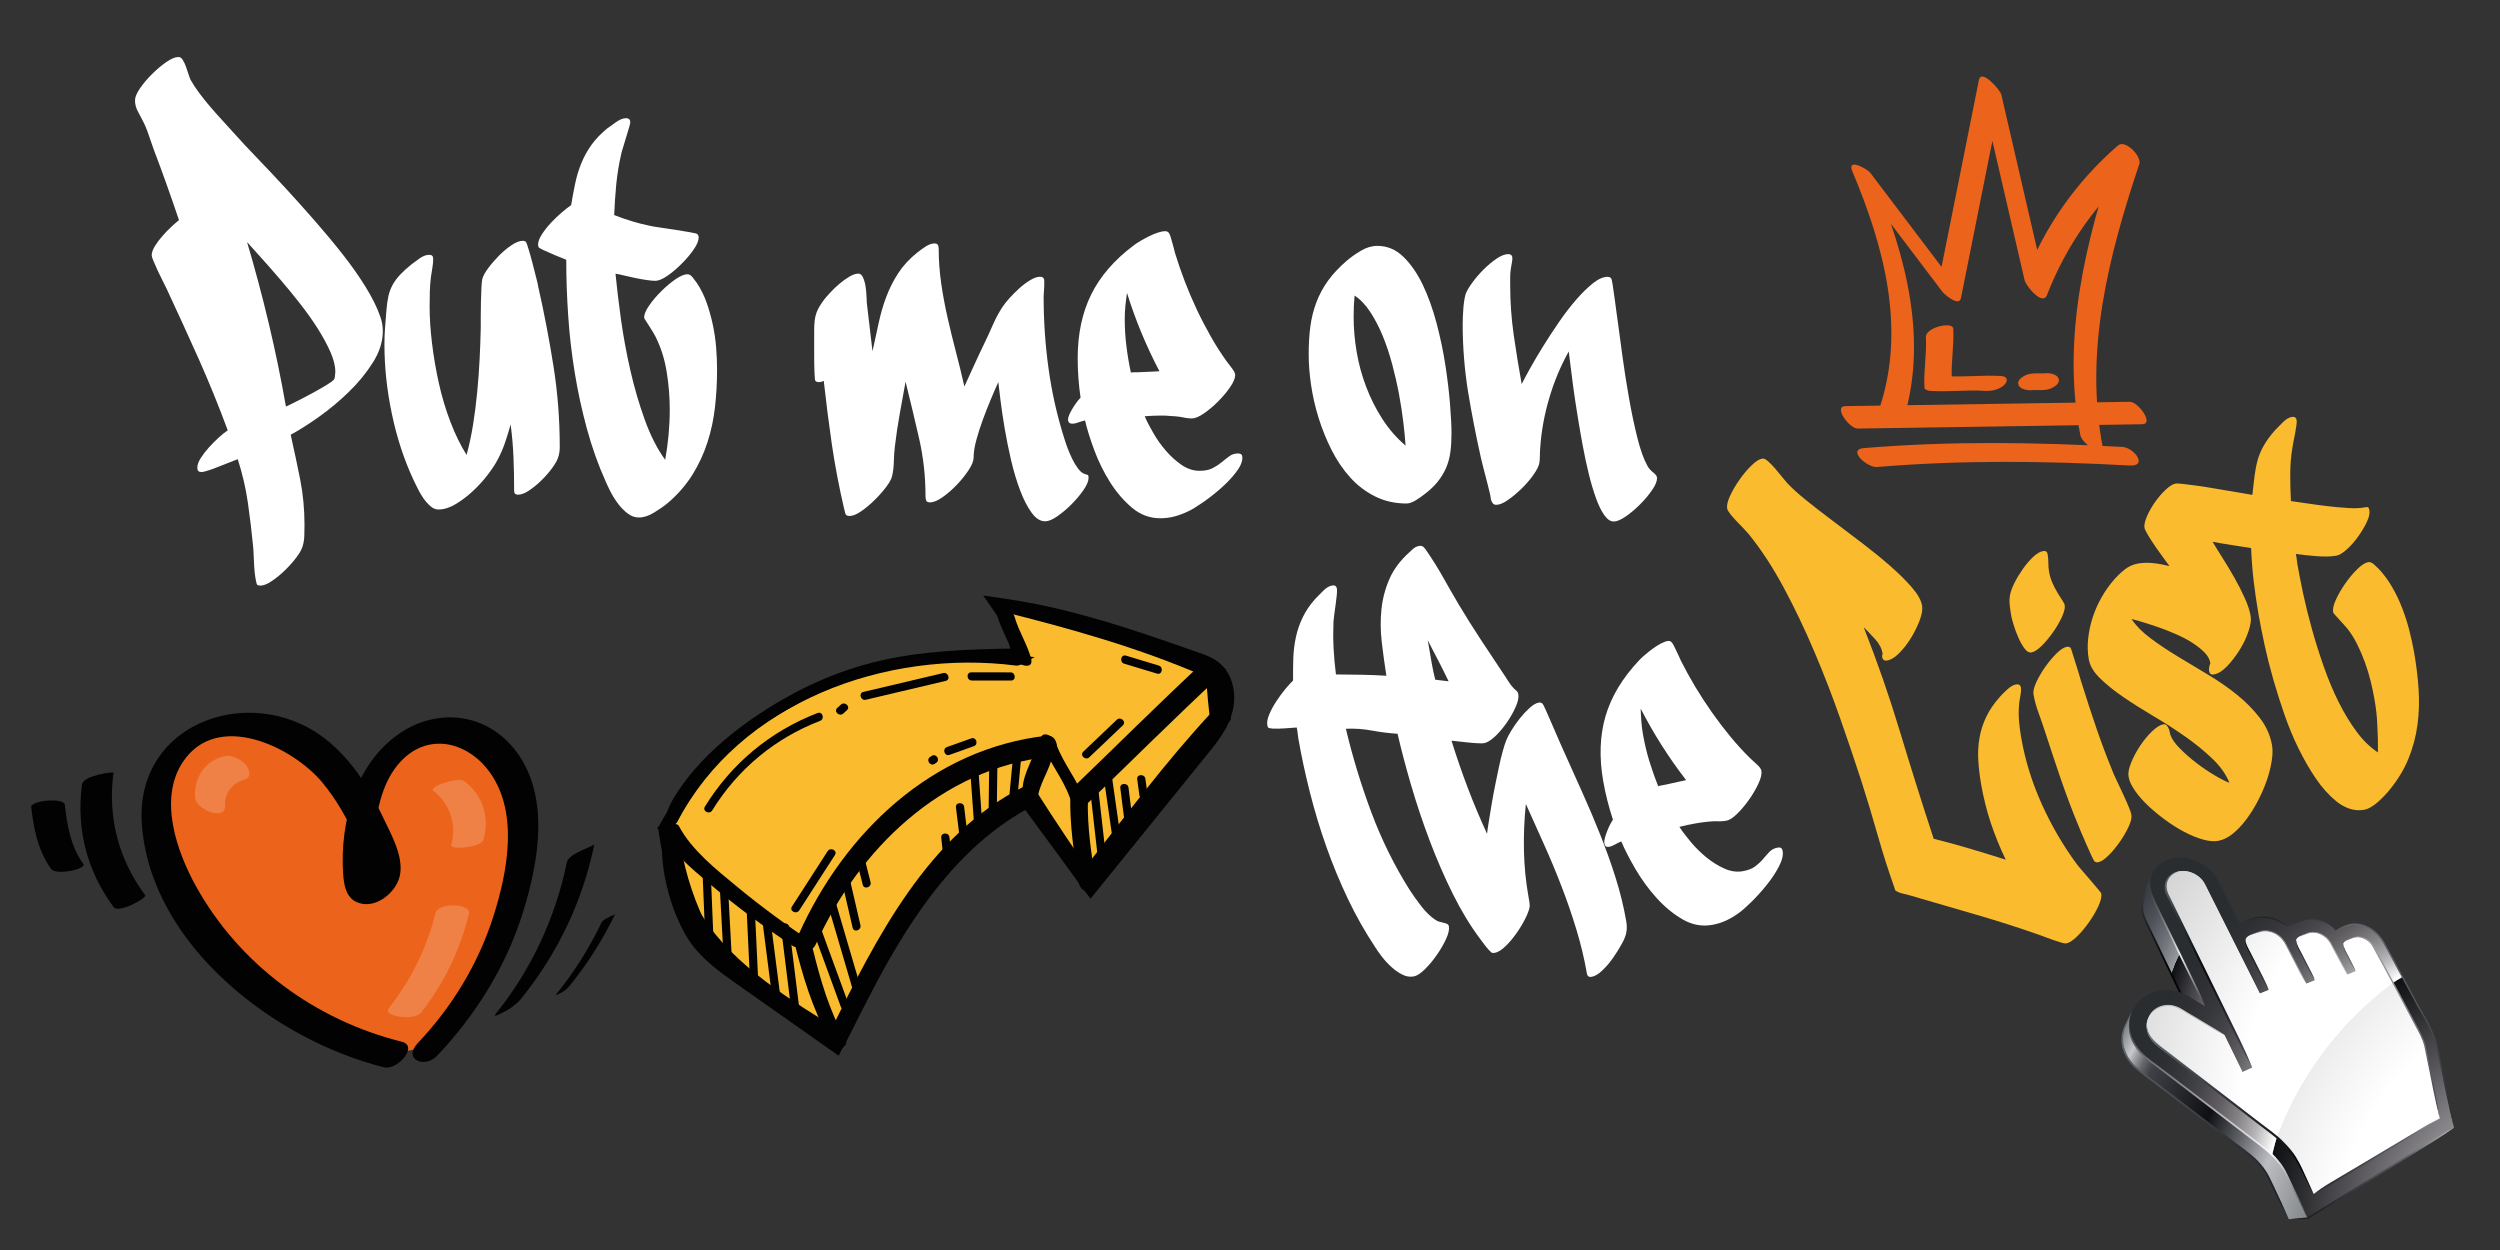 <?xml version="1.0" encoding="UTF-8"?> <svg xmlns="http://www.w3.org/2000/svg" xmlns:xlink="http://www.w3.org/1999/xlink" version="1.1" id="Ebene_1" x="0px" y="0px" width="400px" height="200px" viewBox="0 0 400 200" xml:space="preserve"><rect x="0" y="0" width="400" height="200" fill="#333333" stroke="none"/> <g> <path fill="#FFFFFF" d="M41.64,93.7c-0.1,0-0.21-0.02-0.33-0.05c-0.12-0.03-0.2-0.1-0.23-0.21c-0.1-0.34-0.19-0.77-0.26-1.28 c-0.07-0.51-0.12-1.04-0.15-1.59c-0.03-0.55-0.06-1.09-0.08-1.62c-0.02-0.53-0.04-1-0.08-1.41c-0.24-2.46-0.52-4.83-0.85-7.11 c-0.33-2.28-0.86-4.6-1.62-6.96c-0.27,0.1-0.69,0.27-1.26,0.49s-1.15,0.45-1.75,0.69c-0.6,0.24-1.16,0.45-1.69,0.62 c-0.53,0.17-0.9,0.26-1.1,0.26c-0.45,0-0.67-0.22-0.67-0.67c0-0.48,0.19-1.01,0.56-1.59c0.38-0.58,0.82-1.16,1.33-1.72 c0.51-0.56,1.04-1.1,1.59-1.59c0.55-0.5,1.01-0.86,1.39-1.1c-1.44-3.9-3-7.73-4.67-11.48c-1.68-3.75-3.39-7.49-5.13-11.22 c-0.1-0.21-0.28-0.56-0.54-1.08s-0.52-1.06-0.8-1.64c-0.27-0.58-0.51-1.12-0.72-1.62c-0.21-0.5-0.31-0.81-0.31-0.95 c0-0.44,0.17-0.94,0.51-1.49c0.34-0.55,0.74-1.09,1.21-1.62c0.46-0.53,0.94-1.03,1.44-1.49c0.5-0.46,0.9-0.81,1.21-1.05 c-0.65-1.92-1.31-3.82-1.98-5.7c-0.67-1.88-1.36-3.77-2.08-5.65c-0.27-0.75-0.54-1.52-0.8-2.31c-0.26-0.79-0.57-1.54-0.95-2.26 c-0.27-0.51-0.55-1.04-0.82-1.57c-0.27-0.53-0.41-1.09-0.41-1.67c0-0.51,0.27-1.16,0.8-1.93c0.53-0.77,1.17-1.53,1.93-2.28 c0.75-0.75,1.51-1.39,2.29-1.93c0.77-0.53,1.41-0.8,1.93-0.8c0.27,0,0.5,0.15,0.69,0.46c0.19,0.31,0.36,0.67,0.51,1.08 c0.15,0.41,0.29,0.81,0.41,1.21c0.12,0.39,0.23,0.69,0.33,0.9c0.41,0.72,0.89,1.45,1.44,2.18c0.55,0.74,1.13,1.46,1.75,2.18 s1.24,1.42,1.87,2.1c0.63,0.69,1.22,1.34,1.77,1.95c1.1,1.23,2.37,2.6,3.83,4.11c1.45,1.51,2.96,3.11,4.52,4.8 c1.56,1.69,3.12,3.44,4.7,5.24c1.57,1.8,3.06,3.58,4.44,5.34c1.39,1.76,2.61,3.5,3.67,5.21c1.06,1.71,1.85,3.3,2.36,4.77 c0.27,0.75,0.41,1.52,0.41,2.31c0,1.68-0.52,3.35-1.57,5.01c-1.04,1.66-2.32,3.23-3.83,4.7c-1.51,1.47-3.11,2.81-4.8,4.01 c-1.69,1.2-3.21,2.16-4.54,2.88c0.55,2.43,1.05,4.82,1.52,7.16c0.46,2.35,0.69,4.77,0.69,7.27c0,0.58-0.01,1.16-0.03,1.75 c-0.02,0.58-0.11,1.15-0.28,1.69c-0.14,0.48-0.47,1.07-1,1.77c-0.53,0.7-1.14,1.39-1.82,2.05c-0.69,0.67-1.39,1.24-2.11,1.72 C42.77,93.46,42.15,93.7,41.64,93.7z M45.75,65.05c0.31-0.14,0.86-0.4,1.64-0.8c0.79-0.39,1.61-0.82,2.46-1.28 c0.85-0.46,1.63-0.91,2.34-1.33c0.7-0.43,1.12-0.74,1.26-0.95c0.07-0.07,0.12-0.26,0.15-0.59c0.03-0.33,0.05-0.54,0.05-0.64 c0-0.92-0.27-1.98-0.8-3.18s-1.22-2.46-2.05-3.77c-0.84-1.32-1.79-2.65-2.85-4c-1.06-1.35-2.11-2.64-3.16-3.85 c-1.04-1.21-2.03-2.34-2.95-3.36c-0.92-1.03-1.69-1.88-2.31-2.57c1.3,4.38,2.46,8.75,3.49,13.09 C44.05,56.15,44.96,60.57,45.75,65.05z"></path> <path fill="#FFFFFF" d="M61.51,55.09c0-0.89,0.03-1.78,0.1-2.67c0.07-0.89,0.14-1.78,0.21-2.67c0.07-0.92,0.18-1.72,0.33-2.39 c0.15-0.67,0.39-1.27,0.69-1.82c0.31-0.55,0.7-1.08,1.18-1.59c0.48-0.51,1.08-1.06,1.8-1.64c0.34-0.27,0.79-0.6,1.33-0.98 c0.55-0.38,1.06-0.56,1.54-0.56c0.41,0,0.62,0.21,0.62,0.62c0,0.48-0.04,0.97-0.13,1.46c-0.09,0.5-0.16,0.98-0.23,1.46 c-0.1,0.79-0.16,1.59-0.18,2.41c-0.02,0.82-0.03,1.63-0.03,2.41c0,1.78,0.13,3.73,0.39,5.85c0.26,2.12,0.62,4.25,1.1,6.39 c0.48,2.14,1.09,4.19,1.85,6.16c0.75,1.97,1.61,3.72,2.57,5.26c0.41-1.47,0.75-3.06,1.03-4.78c0.27-1.71,0.5-3.46,0.67-5.24 c0.17-1.78,0.3-3.55,0.39-5.31c0.08-1.76,0.15-3.41,0.18-4.96c0-0.38,0-0.96,0-1.75c0-0.79,0.01-1.59,0.03-2.41 c0.02-0.82,0.04-1.59,0.08-2.31c0.03-0.72,0.09-1.2,0.15-1.44c0.14-0.48,0.46-1.06,0.98-1.75c0.51-0.68,1.09-1.34,1.72-1.98 c0.63-0.63,1.29-1.18,1.98-1.64c0.68-0.46,1.28-0.69,1.8-0.69c0.24,0,0.41,0.07,0.51,0.21c0.07,0.1,0.21,0.49,0.41,1.16 c0.21,0.67,0.41,1.4,0.62,2.21c0.21,0.8,0.4,1.58,0.59,2.31c0.19,0.74,0.3,1.22,0.33,1.46c0.96,4.24,1.77,8.49,2.44,12.73 c0.67,4.25,1,8.54,1,12.89c0,0.65-0.09,1.22-0.26,1.69c-0.14,0.45-0.45,1.01-0.95,1.69c-0.5,0.69-1.07,1.34-1.72,1.98 c-0.65,0.63-1.31,1.17-1.98,1.62c-0.67,0.45-1.26,0.67-1.77,0.67c-0.41,0-0.62-0.21-0.62-0.62c0-1.81-0.03-3.59-0.1-5.31 c-0.07-1.73-0.22-3.5-0.46-5.31c-0.27,0.99-0.57,1.97-0.9,2.93c-0.33,0.96-0.73,1.88-1.21,2.77c-0.38,0.72-0.92,1.53-1.62,2.44 c-0.7,0.91-1.49,1.76-2.36,2.57c-0.87,0.8-1.78,1.49-2.72,2.05c-0.94,0.56-1.86,0.85-2.75,0.85c-0.45,0-0.87-0.18-1.28-0.54 s-0.79-0.79-1.13-1.28c-0.34-0.5-0.64-1.01-0.9-1.54c-0.26-0.53-0.47-0.97-0.64-1.31c-1.54-3.29-2.7-6.83-3.49-10.63 C61.9,62.43,61.51,58.72,61.51,55.09z"></path> <path fill="#FFFFFF" d="M107.16,65.51c0-1.95-0.16-3.95-0.49-6.01c-0.33-2.05-0.93-3.95-1.82-5.7c-0.07-0.14-0.2-0.36-0.38-0.67 c-0.19-0.31-0.39-0.62-0.59-0.95c-0.21-0.33-0.39-0.62-0.56-0.87c-0.17-0.26-0.26-0.42-0.26-0.49c0-0.51,0.26-1.16,0.8-1.93 c0.53-0.77,1.17-1.53,1.93-2.28c0.75-0.75,1.51-1.39,2.29-1.93c0.77-0.53,1.41-0.8,1.93-0.8c0.27,0,0.55,0.17,0.82,0.51 c0.27,0.34,0.48,0.62,0.62,0.82c0.65,0.96,1.18,2.01,1.59,3.16c0.41,1.15,0.74,2.33,1,3.54c0.26,1.22,0.44,2.44,0.54,3.67 c0.1,1.23,0.15,2.43,0.15,3.59c0,2.02-0.11,4-0.33,5.96c-0.22,1.95-0.62,3.83-1.21,5.65c-0.58,1.81-1.39,3.54-2.41,5.19 c-1.03,1.64-2.34,3.15-3.95,4.52c-0.58,0.48-1.3,0.98-2.16,1.51c-0.86,0.53-1.68,0.8-2.46,0.8c-0.62,0-1.2-0.21-1.75-0.62 c-0.55-0.41-1.05-0.92-1.52-1.52c-0.46-0.6-0.86-1.23-1.21-1.9c-0.34-0.67-0.62-1.24-0.82-1.72c-1.2-2.67-2.2-5.48-3-8.42 c-0.8-2.94-1.46-5.94-1.95-8.99c-0.5-3.05-0.85-6.09-1.05-9.14c-0.21-3.05-0.31-6.02-0.31-8.93c-0.62-0.24-1.22-0.49-1.82-0.74 c-0.6-0.26-1.21-0.52-1.82-0.8c-0.21-0.1-0.4-0.21-0.59-0.31c-0.19-0.1-0.28-0.29-0.28-0.56c0-0.48,0.21-1.04,0.62-1.67 c0.41-0.63,0.9-1.25,1.46-1.85c0.56-0.6,1.15-1.16,1.75-1.67c0.6-0.51,1.09-0.89,1.46-1.13c0.21-1.27,0.43-2.46,0.67-3.57 c0.24-1.11,0.56-2.17,0.98-3.18c0.41-1.01,0.94-1.97,1.59-2.88c0.65-0.91,1.49-1.79,2.52-2.64c0.38-0.27,0.86-0.62,1.44-1.03 c0.58-0.41,1.11-0.62,1.59-0.62c0.44,0,0.67,0.22,0.67,0.67c0,0.14-0.07,0.44-0.21,0.9c-0.14,0.46-0.28,0.95-0.44,1.46 c-0.15,0.51-0.31,1.02-0.46,1.51c-0.15,0.5-0.27,0.88-0.33,1.16c-0.38,1.64-0.64,3.28-0.8,4.9c-0.15,1.63-0.27,3.26-0.33,4.9 c0.96,0.38,1.92,0.71,2.88,1c0.96,0.29,1.93,0.54,2.93,0.74c0.27,0.07,0.8,0.15,1.57,0.26c0.77,0.1,1.57,0.22,2.41,0.36 c0.84,0.14,1.6,0.27,2.29,0.38c0.68,0.12,1.08,0.21,1.18,0.28c0.17,0.14,0.26,0.33,0.26,0.56c0,0.51-0.27,1.16-0.8,1.93 c-0.53,0.77-1.17,1.53-1.93,2.28c-0.75,0.75-1.51,1.4-2.28,1.93c-0.77,0.53-1.41,0.8-1.93,0.8c-0.38,0-0.85-0.04-1.41-0.13 c-0.56-0.08-1.15-0.19-1.75-0.31c-0.6-0.12-1.18-0.25-1.75-0.39c-0.56-0.14-1.05-0.24-1.46-0.31c0.21,2.16,0.5,4.59,0.87,7.29 c0.38,2.7,0.88,5.43,1.51,8.19c0.63,2.76,1.4,5.39,2.31,7.91c0.91,2.52,1.99,4.65,3.26,6.39C106.9,70.95,107.16,68.25,107.16,65.51 z"></path> <path fill="#FFFFFF" d="M131.8,60.94c-0.14,0.07-0.27,0.12-0.38,0.15c-0.12,0.03-0.27,0.05-0.44,0.05c-0.24,0-0.43-0.09-0.56-0.26 c-0.03-0.1-0.07-0.53-0.1-1.28c-0.03-0.75-0.05-1.59-0.05-2.52s0-1.81,0-2.67c0-0.86,0-1.4,0-1.64c0-1.06,0.1-1.92,0.31-2.57 c0.21-0.65,0.63-1.4,1.28-2.26c0.24-0.31,0.58-0.7,1.03-1.18c0.44-0.48,0.93-0.94,1.46-1.39c0.53-0.44,1.06-0.82,1.59-1.13 c0.53-0.31,1-0.46,1.41-0.46c0.31,0,0.56,0.21,0.74,0.64c0.19,0.43,0.33,0.92,0.41,1.49s0.14,1.13,0.15,1.69 c0.02,0.56,0.04,0.97,0.08,1.21l0.87,7.39c0.34-1.54,0.67-3.04,0.98-4.49c0.31-1.45,0.71-2.85,1.21-4.18 c0.5-1.33,1.14-2.61,1.93-3.83c0.79-1.21,1.83-2.34,3.13-3.36c0.34-0.27,0.76-0.57,1.26-0.9c0.5-0.32,0.97-0.49,1.41-0.49 c0.27,0,0.45,0.08,0.54,0.23c0.08,0.15,0.13,0.35,0.13,0.59c0,1.88,0.14,3.76,0.41,5.62c0.27,1.87,0.62,3.71,1.03,5.52 c0.41,1.81,0.86,3.63,1.33,5.44c0.48,1.81,0.92,3.65,1.34,5.49c0.55-1.2,1.09-2.4,1.64-3.59c0.55-1.2,1.11-2.4,1.69-3.59 c0.44-0.92,0.87-1.86,1.28-2.8c0.41-0.94,0.91-1.86,1.49-2.75c0.24-0.38,0.61-0.84,1.1-1.39c0.5-0.55,1.03-1.08,1.59-1.59 c0.56-0.51,1.15-0.95,1.75-1.31c0.6-0.36,1.12-0.54,1.57-0.54c0.44,0,0.67,0.22,0.67,0.67v0.82l-0.1,1.69c0,3.9,0.26,7.77,0.8,11.6 c0.53,3.83,1.39,7.62,2.59,11.35c0.1,0.34,0.26,0.79,0.46,1.33c0.21,0.55,0.44,1.1,0.72,1.67c0.27,0.56,0.57,1.07,0.9,1.51 c0.33,0.45,0.66,0.74,1,0.87c0.24,0.1,0.42,0.16,0.54,0.18c0.12,0.02,0.18,0.18,0.18,0.49c0,0.51-0.27,1.16-0.8,1.93 c-0.53,0.77-1.17,1.53-1.92,2.29c-0.75,0.75-1.51,1.39-2.29,1.93c-0.77,0.53-1.41,0.8-1.93,0.8c-0.79,0-1.51-0.46-2.18-1.39 s-1.28-2.1-1.82-3.54c-0.55-1.44-1.03-3.03-1.44-4.78c-0.41-1.75-0.75-3.44-1.03-5.08s-0.5-3.14-0.67-4.49 c-0.17-1.35-0.29-2.35-0.36-3c-0.34,0.75-0.74,1.66-1.18,2.72c-0.45,1.06-0.87,2.15-1.28,3.26c-0.41,1.11-0.76,2.2-1.05,3.26 c-0.29,1.06-0.44,2-0.44,2.82c0,0.55-0.27,1.22-0.8,2.03c-0.53,0.8-1.16,1.59-1.9,2.36c-0.74,0.77-1.5,1.43-2.28,1.98 c-0.79,0.55-1.46,0.82-2,0.82c-0.34,0-0.55-0.1-0.62-0.31c-0.07-0.21-0.1-0.44-0.1-0.72c0-3.15-0.34-6.22-1.03-9.22 c-0.69-3-1.4-6.02-2.16-9.06c-0.31,1.71-0.62,3.41-0.92,5.08c-0.31,1.68-0.56,3.39-0.77,5.13c-0.1,0.75-0.16,1.57-0.18,2.46 c-0.02,0.89-0.11,1.69-0.28,2.41c-0.1,0.48-0.43,1.08-0.98,1.8c-0.55,0.72-1.17,1.42-1.87,2.1c-0.7,0.69-1.41,1.28-2.13,1.77 c-0.72,0.5-1.34,0.74-1.85,0.74c-0.38,0-0.6-0.15-0.67-0.44c-0.07-0.29-0.14-0.57-0.21-0.85c-0.79-3.39-1.43-6.77-1.93-10.14 C132.62,67.81,132.18,64.4,131.8,60.94z"></path> <path fill="#FFFFFF" d="M185.77,66.49c-0.44,0-0.88,0.01-1.31,0.03c-0.43,0.02-0.87,0.04-1.31,0.08c0.34,0.79,0.8,1.69,1.39,2.7 c0.58,1.01,1.26,1.96,2.03,2.85c0.77,0.89,1.61,1.64,2.52,2.26c0.91,0.62,1.86,0.92,2.85,0.92c0.86,0,1.56-0.15,2.11-0.44 c0.55-0.29,1.03-0.61,1.44-0.95c0.41-0.34,0.81-0.66,1.21-0.95c0.39-0.29,0.86-0.44,1.41-0.44c0.45,0,0.67,0.22,0.67,0.67 c0,0.69-0.34,1.47-1.03,2.36c-0.68,0.89-1.51,1.75-2.46,2.59c-0.96,0.84-1.93,1.59-2.9,2.26s-1.75,1.14-2.34,1.41 c-0.72,0.34-1.44,0.61-2.16,0.8c-0.72,0.19-1.47,0.28-2.26,0.28c-1.68,0-3.18-0.56-4.52-1.69c-1.33-1.13-2.51-2.5-3.52-4.11 c-1.01-1.61-1.85-3.32-2.52-5.13c-0.67-1.81-1.16-3.39-1.46-4.72c-0.34,0.07-0.69,0.17-1.05,0.31c-0.36,0.14-0.69,0.21-1,0.21 c-0.44,0-0.67-0.22-0.67-0.67c0-0.24,0.08-0.52,0.23-0.85c0.15-0.33,0.33-0.66,0.54-1c0.21-0.34,0.42-0.66,0.64-0.95 c0.22-0.29,0.42-0.52,0.59-0.69c-0.31-2.12-0.46-4.23-0.46-6.32c0-3.87,0.72-7.27,2.16-10.19s3.71-5.55,6.83-7.88 c0.27-0.21,0.62-0.44,1.05-0.69c0.43-0.26,0.88-0.5,1.36-0.74c0.48-0.24,0.95-0.44,1.41-0.59c0.46-0.15,0.86-0.23,1.21-0.23 c0.24,0,0.43,0.09,0.56,0.26c0.1,0.14,0.2,0.34,0.28,0.62c0.08,0.27,0.17,0.57,0.26,0.9c0.09,0.33,0.17,0.64,0.26,0.95 c0.08,0.31,0.15,0.55,0.18,0.72c0.45,1.47,0.96,2.97,1.54,4.49c0.58,1.52,1.22,3.03,1.92,4.52c0.7,1.49,1.46,2.94,2.26,4.36 c0.8,1.42,1.65,2.75,2.54,3.98c0.17,0.24,0.44,0.6,0.82,1.08c0.38,0.48,0.56,0.86,0.56,1.13c0,0.51-0.27,1.16-0.8,1.93 c-0.53,0.77-1.17,1.53-1.92,2.29c-0.75,0.75-1.52,1.4-2.29,1.93c-0.77,0.53-1.41,0.8-1.93,0.8c-0.31,0-0.62-0.03-0.95-0.08 c-0.33-0.05-0.64-0.11-0.95-0.18c-0.51-0.07-1.02-0.11-1.51-0.13C186.79,66.5,186.28,66.49,185.77,66.49z M180.94,59.61 c0.21-0.03,0.4-0.05,0.59-0.05c0.19,0,0.37,0,0.54,0l2.31-0.1c0.17,0,0.36-0.01,0.56-0.03c0.21-0.02,0.39-0.03,0.57-0.03 c-2.12-4.04-3.85-8.22-5.19-12.53c-0.1,0.69-0.19,1.38-0.26,2.08s-0.1,1.4-0.1,2.08c0,1.44,0.08,2.87,0.26,4.29 C180.39,56.74,180.63,58.17,180.94,59.61z"></path> <path fill="#FFFFFF" d="M225.05,80.56c-1.85,0-3.53-0.38-5.03-1.13c-1.51-0.75-2.83-1.76-3.98-3.03c-1.15-1.27-2.14-2.73-2.98-4.39 c-0.84-1.66-1.53-3.37-2.08-5.13c-0.55-1.76-0.95-3.53-1.21-5.29c-0.26-1.76-0.38-3.4-0.38-4.9c0-1.57,0.08-3.04,0.26-4.39 c0.17-1.35,0.49-2.64,0.95-3.88c0.46-1.23,1.09-2.4,1.87-3.49c0.79-1.1,1.8-2.17,3.03-3.23c0.65-0.55,1.4-1.08,2.26-1.59 c0.86-0.51,1.73-0.77,2.62-0.77c1.57,0,2.96,0.58,4.16,1.75c1.2,1.16,2.23,2.66,3.11,4.49c0.87,1.83,1.61,3.89,2.21,6.16 c0.6,2.28,1.07,4.53,1.41,6.75c0.34,2.23,0.59,4.31,0.74,6.24c0.15,1.93,0.23,3.48,0.23,4.65c0,1.06-0.06,2.05-0.18,2.95 c-0.12,0.91-0.35,1.75-0.69,2.54c-0.34,0.79-0.8,1.53-1.36,2.23c-0.56,0.7-1.31,1.4-2.23,2.08c-0.34,0.27-0.78,0.57-1.31,0.9 C225.93,80.39,225.46,80.56,225.05,80.56z M224.89,71.26c-0.07-1.06-0.19-2.3-0.36-3.72c-0.17-1.42-0.4-2.91-0.69-4.47 c-0.29-1.56-0.65-3.14-1.08-4.75c-0.43-1.61-0.93-3.12-1.51-4.54c-0.58-1.42-1.25-2.7-2-3.85c-0.75-1.15-1.59-2.03-2.52-2.64 c-0.1,1.13-0.15,2.26-0.15,3.39c0,1.85,0.16,3.73,0.49,5.65c0.33,1.92,0.83,3.77,1.52,5.57c0.68,1.8,1.54,3.5,2.57,5.11 c1.03,1.61,2.26,3.03,3.7,4.26H224.89z"></path> <path fill="#FFFFFF" d="M234.03,51.9c0-0.68,0.03-1.51,0.1-2.46c0.07-0.96,0.19-1.75,0.36-2.36c0.17-0.48,0.52-1.09,1.05-1.82 c0.53-0.74,1.14-1.45,1.82-2.13c0.68-0.68,1.39-1.27,2.1-1.75c0.72-0.48,1.33-0.72,1.85-0.72c0.44,0,0.67,0.22,0.67,0.67 c0,0.21-0.04,0.48-0.1,0.82l-0.15,0.87c-0.07,0.45-0.1,0.88-0.1,1.31c0,0.43,0,0.87,0,1.31c0,2.67,0.19,5.31,0.56,7.93 c0.38,2.62,0.8,5.25,1.28,7.88c0.31-0.62,0.76-1.46,1.36-2.54c0.6-1.08,1.29-2.25,2.08-3.52c0.79-1.27,1.63-2.56,2.54-3.88 c0.91-1.32,1.82-2.51,2.75-3.57c0.92-1.06,1.81-1.93,2.67-2.62c0.86-0.68,1.64-1.03,2.36-1.03c0.24,0,0.43,0.09,0.56,0.26 c0.07,0.07,0.15,0.45,0.26,1.16s0.21,1.48,0.33,2.34c0.12,0.86,0.23,1.67,0.33,2.44c0.1,0.77,0.17,1.28,0.21,1.51 c0.17,1.3,0.4,3.01,0.69,5.13c0.29,2.12,0.63,4.31,1.03,6.55c0.39,2.24,0.84,4.36,1.33,6.34c0.5,1.99,1.04,3.49,1.62,4.52 c0.21,0.38,0.51,0.73,0.92,1.05c0.41,0.33,0.62,0.62,0.62,0.9c0,0.51-0.27,1.16-0.8,1.93c-0.53,0.77-1.17,1.53-1.93,2.29 s-1.51,1.39-2.29,1.93c-0.77,0.53-1.41,0.8-1.92,0.8c-0.51,0-1.01-0.33-1.49-1c-0.48-0.67-0.92-1.57-1.33-2.7 c-0.41-1.13-0.8-2.43-1.16-3.9c-0.36-1.47-0.69-3-0.98-4.57c-0.29-1.57-0.57-3.16-0.82-4.75c-0.26-1.59-0.48-3.07-0.67-4.44 c-0.19-1.37-0.34-2.57-0.46-3.59c-0.12-1.03-0.21-1.78-0.28-2.26c-1.3,2.33-2.35,4.83-3.13,7.5c-0.79,2.67-1.27,5.34-1.44,8.01 c-0.03,0.41-0.05,0.82-0.05,1.23s-0.03,0.8-0.1,1.18c-0.1,0.48-0.42,1.1-0.95,1.85c-0.53,0.75-1.16,1.48-1.88,2.18 c-0.72,0.7-1.45,1.31-2.18,1.82c-0.74,0.51-1.36,0.77-1.87,0.77c-0.21,0-0.37-0.06-0.49-0.18c-0.12-0.12-0.21-0.26-0.28-0.44 c-0.07-0.17-0.11-0.35-0.13-0.54c-0.02-0.19-0.04-0.35-0.08-0.49c-0.07-0.27-0.13-0.52-0.18-0.74c-0.05-0.22-0.11-0.47-0.18-0.74 l-0.77-2.98c-0.07-0.27-0.13-0.52-0.18-0.74c-0.05-0.22-0.11-0.47-0.18-0.74c-0.79-3.53-1.47-7.04-2.05-10.55 C234.32,59.1,234.03,55.53,234.03,51.9z"></path> </g> <g> <path fill="#FFFFFF" d="M237.42,118.91c-0.17,0.03-0.49,0.03-0.96,0.01c-0.47-0.02-0.98-0.06-1.53-0.12 c-0.55-0.06-1.07-0.12-1.57-0.17c-0.5-0.05-0.87-0.09-1.12-0.12c0.8,2.57,1.67,5.1,2.61,7.57c0.94,2.48,1.97,4.92,3.08,7.33 c0.05-0.5,0.14-1.15,0.28-1.98c0.13-0.82,0.28-1.72,0.44-2.68c0.16-0.97,0.35-1.98,0.56-3.04s0.42-2.06,0.62-3 c0.2-0.94,0.41-1.79,0.62-2.56c0.21-0.77,0.41-1.36,0.58-1.77c0.14-0.37,0.41-0.88,0.8-1.52c0.39-0.64,0.84-1.28,1.33-1.9 c0.5-0.63,1.02-1.19,1.56-1.68s1.03-0.78,1.47-0.86c0.24-0.04,0.44,0.01,0.6,0.16c0.08,0.06,0.28,0.44,0.59,1.15 c0.32,0.71,0.66,1.51,1.05,2.4c0.38,0.89,0.75,1.74,1.1,2.54s0.58,1.32,0.69,1.55c0.97,2.16,1.95,4.35,2.95,6.57 c1,2.22,1.95,4.46,2.85,6.72c0.9,2.26,1.72,4.54,2.45,6.84c0.73,2.3,1.31,4.64,1.72,7c0.11,0.64,0.13,1.21,0.04,1.71 c-0.05,0.5-0.29,1.13-0.71,1.9s-0.9,1.54-1.44,2.31c-0.54,0.77-1.12,1.45-1.73,2.02c-0.61,0.58-1.17,0.91-1.68,1 c-0.44,0.08-0.7-0.1-0.77-0.54c-0.41-2.36-0.97-4.7-1.67-7c-0.7-2.31-1.48-4.59-2.35-6.83c-0.86-2.25-1.79-4.48-2.79-6.71 c-1-2.22-1.98-4.41-2.95-6.57c-0.26,2.48-0.36,4.96-0.31,7.43c0.05,2.48,0.29,4.95,0.73,7.41c0.05,0.27,0.09,0.54,0.14,0.81 c0.05,0.27,0.06,0.55,0.04,0.83c-0.09,0.5-0.33,1.14-0.73,1.93s-0.87,1.56-1.42,2.33c-0.54,0.77-1.13,1.46-1.75,2.05 c-0.62,0.6-1.19,0.94-1.7,1.03c-0.1,0.02-0.26,0.01-0.47-0.02c-0.33-0.29-0.65-0.64-0.97-1.05c-0.32-0.41-0.61-0.81-0.88-1.17 c-1.59-2.12-3.05-4.54-4.4-7.26c-1.35-2.72-2.57-5.54-3.68-8.48c-1.11-2.94-2.09-5.87-2.95-8.81c-0.86-2.94-1.59-5.7-2.18-8.27 c-1.33-0.08-2.7-0.25-4.1-0.51c-1.4-0.26-2.79-0.35-4.17-0.29c1.06,4.47,2.41,8.91,4.05,13.31c1.64,4.4,3.69,8.56,6.15,12.47 c0.52,0.81,1.15,1.69,1.87,2.62c0.72,0.93,1.47,1.66,2.26,2.18c0.2,0.14,0.42,0.24,0.65,0.3c0.24,0.06,0.46,0.12,0.68,0.17 c0.22,0.05,0.4,0.11,0.55,0.19c0.15,0.08,0.24,0.2,0.27,0.37c0.09,0.51-0.06,1.18-0.45,2.03s-0.89,1.71-1.5,2.58 c-0.61,0.87-1.25,1.64-1.92,2.29c-0.67,0.65-1.25,1.03-1.76,1.12c-0.61,0.11-1.22,0.01-1.83-0.3c-0.61-0.31-1.2-0.72-1.75-1.23 c-0.56-0.51-1.06-1.05-1.51-1.64c-0.45-0.58-0.82-1.11-1.11-1.58c-1.61-2.43-3.06-5-4.35-7.71c-1.29-2.71-2.44-5.5-3.45-8.36 c-1.01-2.86-1.88-5.76-2.62-8.69c-0.74-2.93-1.36-5.81-1.85-8.64l-0.14-1.12l-0.1-0.56c-0.65,0.05-1.3,0.09-1.96,0.14 s-1.31,0.06-1.98,0.03c-0.21-0.03-0.38-0.06-0.51-0.09c-0.13-0.03-0.21-0.18-0.26-0.45c-0.08-0.47,0.02-1.05,0.32-1.75 c0.29-0.69,0.67-1.38,1.12-2.07c0.45-0.69,0.93-1.34,1.43-1.95c0.5-0.61,0.92-1.06,1.25-1.37c-0.01-1.25,0-2.45,0.04-3.6 c0.04-1.15,0.18-2.26,0.41-3.33c0.23-1.07,0.58-2.11,1.07-3.13c0.48-1.02,1.16-2.03,2.03-3.01c0.32-0.33,0.74-0.75,1.24-1.26 s0.99-0.8,1.46-0.88c0.44-0.08,0.7,0.1,0.77,0.54c0.03,0.17,0.02,0.48-0.02,0.94c-0.04,0.46-0.1,0.96-0.18,1.52 c-0.08,0.55-0.15,1.08-0.22,1.58c-0.07,0.5-0.11,0.89-0.13,1.17c-0.06,1.44-0.06,2.85,0.01,4.25c0.07,1.39,0.2,2.81,0.38,4.23 c1.36,0.01,2.71,0.02,4.05,0.05c1.34,0.02,2.68,0.08,4.02,0.16c-0.29-1.83-0.53-3.62-0.74-5.4c-0.21-1.77-0.22-3.51-0.05-5.2 c0.17-1.7,0.6-3.33,1.28-4.89c0.68-1.56,1.77-3.01,3.28-4.35c0.21-0.21,0.42-0.4,0.65-0.58c0.23-0.18,0.5-0.29,0.8-0.35 c0.34-0.06,0.6,0.02,0.8,0.25c0.2,0.23,0.37,0.45,0.51,0.67c0.93,1.37,1.79,2.75,2.58,4.16c0.79,1.41,1.6,2.82,2.44,4.24 c1.13,1.89,2.29,3.74,3.47,5.54c1.19,1.81,2.39,3.63,3.62,5.46c0.28,0.4,0.55,0.82,0.82,1.26s0.57,0.84,0.91,1.2 c0.16,0.15,0.32,0.28,0.46,0.41s0.24,0.31,0.28,0.55c0.09,0.51-0.05,1.18-0.43,2.03c-0.37,0.85-0.85,1.69-1.43,2.52 c-0.58,0.83-1.21,1.57-1.88,2.21C238.52,118.46,237.93,118.83,237.42,118.91z M231.78,109.01c-0.54-1.12-1.09-2.22-1.65-3.31 c-0.55-1.08-1.12-2.17-1.69-3.25l0.22,1.26c0.15,0.84,0.29,1.69,0.44,2.53c0.15,0.84,0.33,1.68,0.54,2.51L231.78,109.01z"></path> <path fill="#FFFFFF" d="M271.27,131.75c-0.44,0.08-0.87,0.16-1.29,0.25c-0.42,0.09-0.84,0.19-1.28,0.3 c0.47,0.72,1.08,1.52,1.83,2.42c0.75,0.89,1.58,1.71,2.49,2.46c0.91,0.74,1.87,1.34,2.87,1.79c1,0.45,1.99,0.59,2.97,0.42 c0.84-0.15,1.51-0.41,2-0.79c0.49-0.38,0.91-0.77,1.25-1.18s0.69-0.79,1.02-1.14c0.34-0.35,0.78-0.58,1.32-0.67 c0.44-0.08,0.7,0.1,0.77,0.54c0.12,0.67-0.08,1.51-0.6,2.5c-0.52,1-1.18,1.99-1.98,2.98c-0.8,0.99-1.62,1.9-2.47,2.73 s-1.53,1.42-2.06,1.79c-0.65,0.46-1.31,0.85-1.99,1.16c-0.67,0.31-1.4,0.53-2.18,0.67c-1.65,0.29-3.23-0.01-4.74-0.89 c-1.51-0.88-2.9-2.03-4.17-3.44s-2.39-2.95-3.37-4.62c-0.97-1.67-1.72-3.14-2.26-4.4c-0.33,0.13-0.65,0.29-0.98,0.48 c-0.33,0.2-0.65,0.32-0.95,0.38c-0.44,0.08-0.7-0.1-0.77-0.54c-0.04-0.24-0.01-0.53,0.08-0.88c0.1-0.35,0.21-0.71,0.36-1.08 c0.14-0.37,0.3-0.72,0.47-1.05c0.17-0.32,0.32-0.59,0.46-0.79c-0.67-2.04-1.19-4.08-1.55-6.14c-0.67-3.81-0.55-7.28,0.36-10.41 c0.91-3.13,2.7-6.11,5.37-8.94c0.23-0.25,0.54-0.54,0.92-0.86c0.38-0.33,0.78-0.65,1.21-0.97s0.86-0.59,1.29-0.83 c0.43-0.23,0.81-0.38,1.15-0.44c0.24-0.04,0.44,0.01,0.6,0.16c0.12,0.12,0.25,0.3,0.38,0.56c0.13,0.26,0.27,0.54,0.41,0.84 c0.14,0.31,0.28,0.6,0.42,0.89c0.14,0.29,0.24,0.51,0.3,0.68c0.69,1.37,1.46,2.76,2.29,4.16c0.84,1.4,1.73,2.77,2.68,4.12 c0.95,1.35,1.94,2.65,2.98,3.91c1.04,1.26,2.1,2.42,3.19,3.48c0.21,0.21,0.54,0.51,1,0.92c0.45,0.41,0.7,0.75,0.75,1.02 c0.09,0.51-0.06,1.18-0.45,2.03c-0.39,0.85-0.89,1.71-1.5,2.58c-0.61,0.87-1.25,1.63-1.92,2.29c-0.67,0.66-1.25,1.03-1.76,1.12 c-0.3,0.05-0.62,0.08-0.95,0.09c-0.33,0-0.65,0-0.97-0.01c-0.52,0.02-1.02,0.07-1.51,0.13 C272.27,131.58,271.77,131.66,271.27,131.75z M265.32,125.8c0.2-0.07,0.39-0.12,0.57-0.15c0.18-0.03,0.36-0.06,0.53-0.09l2.26-0.5 c0.17-0.03,0.35-0.07,0.55-0.12c0.2-0.05,0.38-0.09,0.55-0.12c-2.79-3.61-5.21-7.43-7.27-11.44c0.02,0.69,0.05,1.39,0.11,2.09 c0.05,0.7,0.14,1.39,0.26,2.06c0.25,1.42,0.58,2.81,0.99,4.18C264.29,123.07,264.77,124.44,265.32,125.8z"></path> <path fill="#FABC2E" d="M317,125.6c-0.24-1.35-0.39-2.64-0.47-3.88c-0.08-1.24-0.02-2.44,0.18-3.6c0.19-1.16,0.55-2.29,1.07-3.39 c0.52-1.1,1.26-2.18,2.22-3.26c0.29-0.33,0.68-0.72,1.18-1.17c0.49-0.45,0.96-0.72,1.4-0.79c0.44-0.08,0.7,0.1,0.77,0.54 c0.02,0.14,0.02,0.34,0,0.6c-0.02,0.27-0.06,0.54-0.12,0.83c-0.05,0.29-0.1,0.57-0.14,0.86c-0.04,0.29-0.06,0.51-0.06,0.69 c-0.06,0.84-0.05,1.69,0.03,2.52c0.08,0.84,0.19,1.68,0.34,2.52c0.63,3.61,1.73,7.14,3.29,10.6c1.56,3.46,3.44,6.67,5.62,9.62 c0.14,0.18,0.41,0.52,0.83,1s0.85,0.99,1.31,1.52c0.46,0.53,0.86,1,1.21,1.43c0.35,0.43,0.53,0.65,0.54,0.69 c0.09,0.51-0.06,1.18-0.45,2.03s-0.89,1.71-1.5,2.58c-0.61,0.87-1.25,1.64-1.92,2.29c-0.67,0.66-1.25,1.03-1.76,1.12 c-0.13,0.02-0.39-0.02-0.75-0.13c-0.37-0.11-0.75-0.23-1.16-0.37c-0.41-0.14-0.8-0.28-1.17-0.42s-0.65-0.25-0.84-0.32 c-3.48-1.23-6.98-2.36-10.5-3.37s-7.05-2.05-10.6-3.09c-0.4-0.1-0.79-0.2-1.17-0.29s-0.75-0.24-1.1-0.46 c-0.04-0.03-0.07-0.11-0.09-0.24c-1.03-2.88-1.95-5.77-2.77-8.66c-0.82-2.9-1.69-5.79-2.62-8.69c-0.99-3.06-2.11-6.37-3.36-9.94 c-1.25-3.57-2.63-7.13-4.14-10.69c-1.51-3.56-3.14-6.97-4.9-10.25c-1.75-3.27-3.63-6.14-5.63-8.6c-0.18-0.21-0.44-0.5-0.8-0.88 c-0.36-0.37-0.73-0.76-1.12-1.16c-0.38-0.4-0.72-0.79-1.01-1.15c-0.29-0.37-0.45-0.65-0.49-0.85c-0.09-0.51,0.06-1.18,0.45-2.03 c0.39-0.85,0.89-1.71,1.5-2.58c0.61-0.87,1.25-1.64,1.92-2.29c0.67-0.66,1.25-1.03,1.76-1.12c0.24-0.04,0.55,0.11,0.94,0.46 s0.78,0.76,1.18,1.23c0.4,0.47,0.77,0.93,1.13,1.37c0.36,0.44,0.62,0.75,0.79,0.93c0.73,0.78,1.74,1.69,3.03,2.73 c1.29,1.04,2.71,2.14,4.25,3.29c1.54,1.16,3.12,2.35,4.75,3.6c1.62,1.24,3.12,2.46,4.47,3.65c1.36,1.19,2.49,2.32,3.41,3.39 c0.92,1.07,1.45,2.03,1.6,2.87c0.11,0.61-0.02,1.38-0.37,2.33c-0.36,0.95-0.82,1.89-1.38,2.82c-0.57,0.93-1.2,1.75-1.89,2.44 c-0.69,0.7-1.34,1.1-1.95,1.2c-0.51,0.09-0.78-0.16-0.81-0.74l0.1-0.33c-0.15-0.84-0.54-1.62-1.19-2.32 c-0.64-0.7-1.26-1.35-1.85-1.94c2.19,5.56,4.14,11.17,5.84,16.83c1.71,5.66,3.49,11.33,5.36,17.02c1.96,0.49,3.9,1.02,5.8,1.59 c1.91,0.57,3.82,1.15,5.73,1.76c-0.93-1.92-1.72-3.87-2.38-5.84C317.88,129.72,317.37,127.69,317,125.6z"></path> <path fill="#FABC2E" d="M327.85,91.48c0.11,0.64,0.3,1.25,0.56,1.83c0.26,0.58,0.53,1.11,0.82,1.58s0.54,0.87,0.76,1.2 c0.21,0.33,0.33,0.56,0.36,0.69c0.08,0.47-0.07,1.12-0.44,1.93c-0.38,0.81-0.85,1.63-1.42,2.44c-0.57,0.81-1.17,1.54-1.81,2.17 c-0.64,0.63-1.19,0.99-1.66,1.07c-0.37,0.06-0.74-0.15-1.1-0.64c-0.37-0.49-0.69-1.07-0.98-1.73c-0.29-0.66-0.54-1.32-0.74-1.98 c-0.2-0.66-0.33-1.12-0.38-1.39c-0.1-0.57-0.19-1.17-0.26-1.78c-0.07-0.61-0.05-1.19,0.06-1.73c0.09-0.5,0.32-1.12,0.69-1.87 c0.37-0.74,0.82-1.48,1.33-2.21c0.51-0.73,1.06-1.38,1.64-1.93c0.58-0.55,1.12-0.88,1.63-0.96c0.4-0.07,0.64,0.1,0.71,0.5 c0.08,0.47,0.12,0.94,0.12,1.41C327.73,90.54,327.77,91.01,327.85,91.48z M335.69,137.96c-0.2,0.04-0.38,0-0.54-0.11 c-0.08-0.06-0.25-0.36-0.5-0.9c-0.25-0.55-0.52-1.15-0.81-1.81c-0.29-0.66-0.57-1.3-0.83-1.91c-0.26-0.61-0.43-1.02-0.5-1.22 c-1.03-2.49-1.97-5-2.83-7.51c-0.86-2.51-1.7-5.04-2.53-7.61c-0.3-0.92-0.63-1.87-0.99-2.85c-0.36-0.98-0.63-1.96-0.8-2.94 c-0.08-0.47,0.07-1.11,0.44-1.93c0.38-0.81,0.85-1.63,1.42-2.44c0.57-0.81,1.17-1.53,1.81-2.17c0.64-0.63,1.19-0.99,1.66-1.07 c0.24-0.04,0.44,0.01,0.6,0.16c0.04,0.03,0.14,0.32,0.31,0.88c0.17,0.56,0.36,1.19,0.59,1.88c0.23,0.69,0.43,1.36,0.61,2 c0.18,0.65,0.31,1.05,0.37,1.21c0.72,2.31,1.47,4.6,2.25,6.88c0.78,2.28,1.63,4.54,2.54,6.77c0.13,0.36,0.36,0.88,0.69,1.57 s0.66,1.39,1,2.12c0.33,0.72,0.64,1.4,0.9,2.03c0.27,0.63,0.42,1.08,0.47,1.35c0.08,0.47-0.06,1.12-0.44,1.93 c-0.38,0.81-0.85,1.63-1.42,2.44c-0.57,0.81-1.17,1.54-1.81,2.17C336.72,137.52,336.17,137.88,335.69,137.96z"></path> <path fill="#FABC2E" d="M379.91,111.86c-0.16-0.91-0.36-1.87-0.61-2.89c-0.25-1.02-0.56-2.02-0.92-3.02 c-0.37-1-0.78-1.96-1.24-2.88c-0.46-0.93-0.98-1.76-1.56-2.49c-0.09-0.12-0.25-0.31-0.49-0.56c-0.24-0.25-0.48-0.52-0.74-0.81 c-0.26-0.28-0.5-0.55-0.71-0.79c-0.22-0.24-0.33-0.39-0.34-0.46c-0.09-0.51,0.06-1.18,0.45-2.03c0.39-0.85,0.89-1.71,1.5-2.58 c0.61-0.87,1.25-1.64,1.92-2.29c0.67-0.66,1.25-1.03,1.76-1.12c0.27-0.05,0.57,0.08,0.9,0.36c0.33,0.29,0.58,0.52,0.75,0.7 c0.81,0.87,1.53,1.83,2.15,2.91c0.62,1.07,1.16,2.19,1.6,3.34c0.45,1.16,0.83,2.33,1.14,3.53c0.31,1.2,0.57,2.38,0.78,3.56 c0.35,1.99,0.59,3.95,0.72,5.89c0.13,1.94,0.08,3.84-0.17,5.71c-0.25,1.87-0.73,3.68-1.44,5.44c-0.72,1.76-1.75,3.45-3.1,5.08 c-0.23,0.28-0.5,0.59-0.83,0.93c-0.32,0.33-0.66,0.65-1,0.96c-0.35,0.3-0.71,0.57-1.09,0.79c-0.38,0.22-0.75,0.37-1.12,0.43 c-0.81,0.14-1.6,0.07-2.38-0.21c-0.78-0.28-1.47-0.68-2.09-1.2c-1.18-0.97-2.26-2.19-3.25-3.65s-1.9-3.05-2.74-4.76 c-0.84-1.71-1.59-3.52-2.25-5.42c-0.66-1.9-1.26-3.79-1.8-5.68s-1-3.71-1.38-5.47s-0.7-3.38-0.96-4.86 c-0.31-1.79-0.57-3.56-0.78-5.31c-0.2-1.75-0.34-3.53-0.41-5.32c-1.04-0.17-2.06-0.32-3.08-0.48c-1.02-0.15-2.05-0.33-3.09-0.53 c0.45,0.76,0.99,1.64,1.64,2.66c0.65,1.02,1.27,2.06,1.88,3.14c0.61,1.08,1.15,2.14,1.63,3.21c0.48,1.06,0.8,2.02,0.94,2.86 c0.11,0.64,0,1.47-0.35,2.48c-0.34,1.02-0.82,2.01-1.43,2.99c-0.61,0.97-1.28,1.84-2,2.59s-1.42,1.19-2.09,1.3 c-0.44,0.08-0.7-0.1-0.77-0.54c-0.04-0.2-0.03-0.42,0.02-0.65c0.04-0.23,0.1-0.44,0.18-0.63c-0.11-0.61-0.42-1.18-0.95-1.71 c-0.53-0.53-1.17-1.04-1.91-1.52c-0.74-0.48-1.58-0.92-2.5-1.33c-0.92-0.41-1.83-0.77-2.72-1.09c-0.89-0.31-1.73-0.59-2.52-0.83 c-0.79-0.24-1.44-0.43-1.95-0.55l-0.05,0.01c0.71,1.06,1.71,2.07,3.01,3.04c1.3,0.97,2.74,1.94,4.31,2.89 c1.58,0.96,3.2,1.93,4.87,2.93c1.67,0.99,3.21,2.06,4.63,3.2c1.42,1.14,2.64,2.38,3.67,3.71c1.03,1.33,1.69,2.79,1.97,4.37 c0.12,0.71,0.11,1.56-0.05,2.56s-0.42,2.05-0.8,3.14c-0.38,1.09-0.86,2.18-1.43,3.27c-0.57,1.09-1.2,2.09-1.88,2.99 s-1.4,1.65-2.16,2.26c-0.76,0.6-1.53,0.97-2.31,1.11c-0.67,0.12-1.49,0.04-2.44-0.22c-0.95-0.27-1.93-0.67-2.95-1.21 c-1.01-0.53-2.03-1.17-3.05-1.92c-1.02-0.74-1.94-1.51-2.78-2.3c-0.83-0.79-1.53-1.59-2.09-2.4c-0.56-0.81-0.9-1.54-1.01-2.22 c-0.1-0.57,0.03-1.31,0.4-2.21c0.36-0.9,0.83-1.79,1.41-2.67s1.21-1.66,1.91-2.34s1.32-1.07,1.86-1.16c0.2-0.04,0.37,0.01,0.5,0.15 c0.13,0.13,0.23,0.3,0.32,0.49s0.15,0.4,0.19,0.62c0.04,0.22,0.09,0.39,0.14,0.52c0.21,0.59,0.7,1.29,1.49,2.09s1.66,1.57,2.62,2.3 c0.96,0.74,1.94,1.4,2.93,1.99s1.78,0.99,2.37,1.2c-0.55-1.36-1.46-2.65-2.74-3.87c-1.28-1.22-2.71-2.39-4.32-3.52 c-1.61-1.13-3.28-2.21-5.03-3.24c-1.74-1.03-3.36-2.05-4.84-3.06c-1.48-1.01-2.73-2.01-3.76-3.02c-1.03-1-1.63-2.01-1.81-3.02 c-0.2-1.11-0.23-2.24-0.1-3.4c0.13-1.15,0.37-2.28,0.74-3.39c0.36-1.11,0.84-2.17,1.42-3.19c0.58-1.02,1.24-1.95,1.96-2.77 c0.49-0.57,1.06-1.11,1.7-1.63c0.64-0.51,1.35-0.83,2.12-0.97c0.81-0.14,1.66-0.16,2.54-0.06c0.89,0.1,1.73,0.26,2.53,0.47 c-0.18-0.25-0.49-0.66-0.92-1.25c-0.43-0.58-0.87-1.2-1.32-1.85c-0.44-0.65-0.84-1.26-1.18-1.83c-0.34-0.57-0.53-0.97-0.58-1.2 c-0.08-0.44,0.05-1.04,0.38-1.81c0.33-0.77,0.76-1.53,1.29-2.29c0.53-0.75,1.1-1.42,1.71-1.99c0.61-0.58,1.14-0.9,1.58-0.98 c0.2-0.04,0.59-0.02,1.18,0.05c0.59,0.07,1.28,0.16,2.08,0.26c0.8,0.1,1.67,0.24,2.6,0.4c0.93,0.17,1.82,0.32,2.66,0.45 c0.84,0.13,1.6,0.26,2.28,0.38c0.68,0.12,1.18,0.21,1.5,0.26c0.12-1.1,0.23-2.09,0.34-2.98c0.11-0.89,0.27-1.73,0.49-2.54 c0.22-0.8,0.55-1.59,0.99-2.36c0.44-0.77,1.03-1.59,1.79-2.45c0.32-0.33,0.74-0.75,1.24-1.26c0.5-0.51,0.99-0.8,1.46-0.88 c0.44-0.08,0.7,0.1,0.77,0.54c0.03,0.17,0.02,0.45-0.04,0.84c-0.05,0.39-0.12,0.8-0.2,1.23s-0.16,0.85-0.25,1.27 c-0.08,0.41-0.14,0.73-0.17,0.94c-0.24,1.43-0.36,2.87-0.36,4.31c-0.01,1.44,0.03,2.89,0.11,4.33c0.68,0.09,1.55,0.22,2.62,0.38 c1.07,0.16,2.17,0.31,3.28,0.44c1.12,0.13,2.19,0.23,3.23,0.29c1.04,0.06,1.86,0.04,2.46-0.07c0.24-0.04,0.44-0.07,0.61-0.08 c0.17-0.01,0.29,0.15,0.35,0.49c0.09,0.51-0.05,1.15-0.42,1.92c-0.37,0.78-0.83,1.55-1.39,2.33c-0.56,0.78-1.16,1.46-1.81,2.04 c-0.64,0.58-1.2,0.92-1.68,1c-0.88,0.15-1.95,0.18-3.22,0.07s-2.35-0.22-3.24-0.34l0.1,0.56l0.14,1.07 c0.24,1.38,0.56,2.98,0.94,4.79c0.39,1.81,0.86,3.7,1.41,5.67c0.55,1.97,1.18,3.95,1.88,5.95c0.7,2,1.49,3.88,2.38,5.66 c0.88,1.77,1.85,3.36,2.89,4.76c1.04,1.4,2.17,2.49,3.39,3.29c0.02-1.46-0.01-2.9-0.1-4.31 C380.33,114.69,380.16,113.27,379.91,111.86z"></path> </g> <g> <radialGradient id="SVGID_1_" cx="362.106" cy="153.69" r="47.148" fx="373.713" fy="170.324" gradientUnits="userSpaceOnUse"> <stop offset="0" style="stop-color:#F7FBFE"></stop> <stop offset="0.066" style="stop-color:#FFFFFF"></stop> <stop offset="0.124" style="stop-color:#FAF9FA"></stop> <stop offset="0.177" style="stop-color:#E9E8E9"></stop> <stop offset="0.23" style="stop-color:#CECCCE"></stop> <stop offset="0.281" style="stop-color:#ABA8AB"></stop> <stop offset="0.332" style="stop-color:#817F82"></stop> <stop offset="0.382" style="stop-color:#565357"></stop> <stop offset="0.431" style="stop-color:#2B2B2F"></stop> <stop offset="0.465" style="stop-color:#0E1012"></stop> <stop offset="0.465" style="stop-color:#33363A"></stop> <stop offset="0.466" style="stop-color:#979CA1"></stop> <stop offset="0.473" style="stop-color:#90959A"></stop> <stop offset="0.516" style="stop-color:#6C6F75"></stop> <stop offset="0.561" style="stop-color:#51535A"></stop> <stop offset="0.605" style="stop-color:#3E4047"></stop> <stop offset="0.649" style="stop-color:#32343A"></stop> <stop offset="0.695" style="stop-color:#2B2D33"></stop> <stop offset="0.741" style="stop-color:#292A30"></stop> </radialGradient> <path fill="url(#SVGID_1_)" d="M345.21,143.55c-0.15-0.32-0.27-0.64-0.36-0.95c-0.09-0.32-0.14-0.63-0.17-0.94 c-0.02-0.31-0.02-0.61,0.02-0.91c0.04-0.29-0.62-0.28-0.52-0.56c-0.4,1.19-0.81,2.39-1.21,3.58c-0.09,0.26-0.15,0.53-0.19,0.81 c-0.03,0.28-0.04,0.57-0.02,0.86c0.02,0.29,0.07,0.59,0.15,0.89c0.08,0.3,0.19,0.6,0.34,0.9l7.75,16.09l2.51-2.37L345.21,143.55z"></path> <linearGradient id="SVGID_2_" gradientUnits="userSpaceOnUse" x1="342.382" y1="123.869" x2="346.829" y2="154.57"> <stop offset="0" style="stop-color:#FFFFFF"></stop> <stop offset="0.159" style="stop-color:#B7B6B9"></stop> <stop offset="0.34" style="stop-color:#74777B"></stop> <stop offset="0.425" style="stop-color:#5C6267"></stop> <stop offset="0.476" style="stop-color:#50565B"></stop> <stop offset="0.656" style="stop-color:#2E3137"></stop> <stop offset="0.742" style="stop-color:#212429"></stop> <stop offset="1" style="stop-color:#020203"></stop> <stop offset="1" style="stop-color:#020203"></stop> </linearGradient> <path fill="url(#SVGID_2_)" d="M344.18,140.19c-0.47,1.09-0.77,1.83-1.22,3.17c-0.13,0.34-0.41,1.13-0.34,2.1 c0.04,0.98,0.58,2.01,1.04,2.95c0.92,1.9,1.75,3.63,1.75,3.63s3.33,6.91,3.99,8.29c0.62,1.27,1.01,1.97,1.6,3 c-0.43-1.1-0.73-1.85-1.34-3.12c-0.66-1.38-3.99-8.29-3.99-8.29s-0.83-1.73-1.75-3.63c-0.47-0.95-0.97-1.92-1.01-2.84 c-0.07-0.92,0.19-1.62,0.32-1.98C343.68,142.12,343.89,141.34,344.18,140.19z"></path> <radialGradient id="SVGID_3_" cx="386.704" cy="181.918" r="101.101" fx="411.595" fy="217.585" gradientUnits="userSpaceOnUse"> <stop offset="0" style="stop-color:#F7FBFE"></stop> <stop offset="0" style="stop-color:#FFFFFF"></stop> <stop offset="0.052" style="stop-color:#F5F5F5"></stop> <stop offset="0.14" style="stop-color:#D9D8D9"></stop> <stop offset="0.253" style="stop-color:#AFAFB0"></stop> <stop offset="0.352" style="stop-color:#86898A"></stop> <stop offset="0.415" style="stop-color:#BBBDC2"></stop> <stop offset="0.428" style="stop-color:#A0A1A6"></stop> <stop offset="0.455" style="stop-color:#636469"></stop> <stop offset="0.494" style="stop-color:#181A1D"></stop> <stop offset="0.499" style="stop-color:#0E1012"></stop> <stop offset="0.581" style="stop-color:#3E4045"></stop> <stop offset="0.585" style="stop-color:#494A4F"></stop> <stop offset="0.594" style="stop-color:#69696D"></stop> <stop offset="0.605" style="stop-color:#A3A4A8"></stop> <stop offset="0.611" style="stop-color:#C7C9CD"></stop> <stop offset="0.645" style="stop-color:#4E5054"></stop> <stop offset="0.668" style="stop-color:#292A30"></stop> </radialGradient> <path fill="url(#SVGID_3_)" d="M369.58,193.42l-3.07-6.35c-0.31-0.64-0.71-1.24-1.14-1.77c-0.43-0.53-0.89-1.01-1.31-1.4 c-0.42-0.4-0.81-0.72-1.1-0.94c-0.29-0.23-0.48-0.36-0.51-0.38l-17.95-13.82c-0.68-0.52-1.25-1.11-1.71-1.73 c-0.45-0.62-0.79-1.28-1.01-1.95c-0.21-0.67-0.31-1.35-0.27-2.03c0.03-0.67-0.66-0.66-0.37-1.29c-0.37,0.81-0.74,1.61-1.1,2.42 c-0.27,0.6-0.42,1.22-0.46,1.85c-0.03,0.63,0.05,1.27,0.25,1.9c0.2,0.63,0.51,1.24,0.94,1.82c0.42,0.58,0.96,1.12,1.59,1.61 l16.82,12.81c0.03,0.02,0.21,0.14,0.48,0.35c0.27,0.21,0.63,0.51,1.03,0.88c0.39,0.37,0.82,0.81,1.22,1.31 c0.4,0.5,0.77,1.05,1.06,1.65l2.09,4.33l1.15,2.39l3.03-0.15L369.58,193.42z"></path> <linearGradient id="SVGID_4_" gradientUnits="userSpaceOnUse" x1="314.187" y1="135.326" x2="378.476" y2="208.777"> <stop offset="0" style="stop-color:#FFFFFF"></stop> <stop offset="0.163" style="stop-color:#B7B6B9"></stop> <stop offset="0.348" style="stop-color:#74777B"></stop> <stop offset="0.436" style="stop-color:#5C6267"></stop> <stop offset="0.485" style="stop-color:#50565B"></stop> <stop offset="0.659" style="stop-color:#2E3137"></stop> <stop offset="0.742" style="stop-color:#212429"></stop> <stop offset="1" style="stop-color:#020203"></stop> <stop offset="1" style="stop-color:#020203"></stop> <stop offset="1" style="stop-color:#020203"></stop> </linearGradient> <path fill="url(#SVGID_4_)" d="M341.13,161.76c-0.82,1.86-2.12,3.15-1.56,5.8c0.15,0.68,0.66,2.06,1.91,3.24 c1.28,1.14,2.89,2.24,4.38,3.41c3.01,2.29,5.74,4.37,5.74,4.37s2.73,2.08,5.74,4.37c1.49,1.16,3.15,2.25,4.19,3.55 c1.11,1.24,1.57,2.55,1.89,3.15c1.1,2.28,1.77,3.55,2.77,5.42c-0.84-1.95-1.41-3.26-2.51-5.55c-0.32-0.59-0.79-1.94-1.93-3.22 c-1.07-1.34-2.75-2.44-4.24-3.59c-3.01-2.29-5.74-4.37-5.74-4.37s-2.73-2.08-5.74-4.37c-1.48-1.16-3.13-2.3-4.35-3.39 c-1.21-1.14-1.69-2.46-1.84-3.1C339.3,165.02,340.46,163.72,341.13,161.76z"></path> <radialGradient id="SVGID_5_" cx="397.997" cy="179.999" r="95.711" fx="414.811" fy="207.509" gradientUnits="userSpaceOnUse"> <stop offset="0" style="stop-color:#FDFEFF"></stop> <stop offset="0.099" style="stop-color:#FFFFFF"></stop> <stop offset="0.134" style="stop-color:#F1F0F1"></stop> <stop offset="0.191" style="stop-color:#CBC9CB"></stop> <stop offset="0.265" style="stop-color:#949195"></stop> <stop offset="0.353" style="stop-color:#545256"></stop> <stop offset="0.451" style="stop-color:#16181A"></stop> <stop offset="0.465" style="stop-color:#0E1012"></stop> <stop offset="0.465" style="stop-color:#545256"></stop> <stop offset="0.466" style="stop-color:#FFFFFF"></stop> <stop offset="0.467" style="stop-color:#FEFEFE"></stop> <stop offset="0.494" style="stop-color:#B9B6B9"></stop> <stop offset="0.523" style="stop-color:#858286"></stop> <stop offset="0.551" style="stop-color:#615E62"></stop> <stop offset="0.58" style="stop-color:#47464A"></stop> <stop offset="0.609" style="stop-color:#37383C"></stop> <stop offset="0.638" style="stop-color:#2D2F33"></stop> <stop offset="0.668" style="stop-color:#2A2D30"></stop> </radialGradient> <path fill="url(#SVGID_5_)" d="M347.37,137.37c0.72-0.18,1.46-0.21,2.2-0.12c0.73,0.09,1.46,0.31,2.13,0.63 c0.67,0.32,1.3,0.75,1.85,1.26c0.54,0.51,1,1.11,1.34,1.78l3.47,6.86c0.14-0.08,0.3-0.15,0.46-0.22c0.16-0.07,0.33-0.14,0.5-0.2 c0.18-0.07,0.36-0.13,0.55-0.19c0.19-0.06,0.39-0.13,0.59-0.19c0.47-0.15,0.95-0.23,1.44-0.24c0.49-0.01,0.97,0.05,1.46,0.17 c0.48,0.12,0.95,0.3,1.4,0.53c0.45,0.23,0.87,0.52,1.26,0.85c0.14-0.11,0.29-0.22,0.46-0.31c0.16-0.09,0.34-0.18,0.53-0.26 c0.19-0.08,0.38-0.15,0.59-0.23c0.2-0.07,0.42-0.15,0.64-0.22c0.46-0.16,0.94-0.23,1.42-0.22c0.48,0.01,0.97,0.09,1.45,0.23 c0.48,0.15,0.94,0.36,1.38,0.63c0.44,0.27,0.85,0.6,1.22,0.99c0.12-0.09,0.25-0.18,0.39-0.25c0.14-0.08,0.28-0.15,0.44-0.21 c0.15-0.07,0.31-0.13,0.47-0.19c0.16-0.06,0.33-0.12,0.5-0.18c0.52-0.19,1.08-0.25,1.64-0.19c0.56,0.05,1.12,0.22,1.66,0.48 c0.54,0.26,1.05,0.61,1.5,1.05c0.46,0.43,0.86,0.95,1.17,1.53l7,12.96c0.3,0.56,0.55,1.08,0.76,1.55c0.2,0.47,0.36,0.88,0.48,1.24 c0.12,0.35,0.21,0.65,0.26,0.87c0.06,0.22,0.09,0.37,0.1,0.45c0.03,0.18,0.13,0.7,0.28,1.43c0.15,0.73,0.34,1.69,0.56,2.74 c0.22,1.06,0.46,2.22,0.7,3.36c0.24,1.15,0.48,2.27,0.68,3.25l0.35,1.65l-23.43,14.51l-1.25-2.56l-2.26-4.65 c-0.31-0.64-0.71-1.24-1.14-1.77c-0.43-0.53-0.89-1.01-1.31-1.4c-0.42-0.4-0.81-0.72-1.1-0.94c-0.29-0.23-0.48-0.36-0.51-0.38 l-18.02-13.78c-0.75-0.57-1.36-1.22-1.84-1.91c-0.47-0.69-0.81-1.42-0.99-2.16c-0.18-0.74-0.22-1.49-0.1-2.22 c0.12-0.73,0.39-1.44,0.82-2.1c0.17-0.27,0.37-0.52,0.58-0.76c0.21-0.23,0.44-0.45,0.69-0.64c0.25-0.19,0.51-0.37,0.79-0.52 c0.28-0.15,0.57-0.28,0.88-0.39c0.46-0.16,0.94-0.27,1.43-0.33c0.48-0.05,0.97-0.05,1.46,0c0.49,0.05,0.97,0.16,1.43,0.32 c0.47,0.16,0.92,0.37,1.35,0.63l2.69,1.62l-8.32-17.12c-0.35-0.71-0.52-1.43-0.54-2.12c-0.02-0.69,0.11-1.34,0.38-1.93 c0.27-0.58,0.66-1.1,1.18-1.52C346.03,137.87,346.65,137.56,347.37,137.37z"></path> <radialGradient id="SVGID_6_" cx="385.577" cy="165.177" r="32.972" fx="356.292" fy="153.822" gradientUnits="userSpaceOnUse"> <stop offset="0" style="stop-color:#FFFFFF"></stop> <stop offset="0.163" style="stop-color:#B7B6B9"></stop> <stop offset="0.348" style="stop-color:#74777B"></stop> <stop offset="0.436" style="stop-color:#5C6267"></stop> <stop offset="0.485" style="stop-color:#50565B"></stop> <stop offset="0.659" style="stop-color:#2E3137"></stop> <stop offset="0.742" style="stop-color:#212429"></stop> <stop offset="1" style="stop-color:#020203"></stop> <stop offset="1" style="stop-color:#020203"></stop> </radialGradient> <path fill="url(#SVGID_6_)" d="M373.7,148.9c1.64-0.87,3.11-1.42,5.17-0.39c0.54,0.26,1.6,0.97,2.38,2.26 c0.75,1.31,1.58,2.91,2.4,4.41c1.63,3.02,3.11,5.77,3.11,5.77c0.33,0.64,2.06,3.2,2.87,5.86c0.81,3.3,1.47,7.01,1.76,8.22 c0.47,2.25,0.78,3.52,1.25,5.39c-0.32-1.9-0.55-3.18-1.02-5.44c-0.29-1.22-0.94-4.89-1.77-8.25c-0.72-2.4-2.57-5.26-2.89-5.89 c0,0-1.48-2.75-3.11-5.77c-0.82-1.51-1.65-3.1-2.41-4.42c-0.8-1.34-1.9-2.08-2.47-2.35C376.81,147.23,375.25,147.9,373.7,148.9z"></path> <radialGradient id="SVGID_7_" cx="338.08" cy="157.011" r="24.638" fx="348.485" fy="153.007" gradientUnits="userSpaceOnUse"> <stop offset="0" style="stop-color:#FDFEFF"></stop> <stop offset="0.063" style="stop-color:#D9D8DB"></stop> <stop offset="0.223" style="stop-color:#8F8D91"></stop> <stop offset="0.37" style="stop-color:#5F5D61"></stop> <stop offset="0.5" style="stop-color:#404145"></stop> <stop offset="0.608" style="stop-color:#303236"></stop> <stop offset="0.681" style="stop-color:#2A2D30"></stop> <stop offset="0.77" style="stop-color:#25272B"></stop> <stop offset="0.919" style="stop-color:#181A1D"></stop> <stop offset="1" style="stop-color:#0E1012"></stop> </radialGradient> <path fill="url(#SVGID_7_)" d="M352.82,160.97c-0.39-1.02-0.67-1.71-1.24-2.88c-0.61-1.27-3.71-7.62-3.71-7.62 c0.05-0.01-3.19-6.34-3.6-7.64c-0.29-1.23-0.25-1.98,0.07-3.02c-0.49,0.97-0.65,1.8-0.34,3.1c0.45,1.4,3.66,7.66,3.62,7.69 c0,0,3.09,6.36,3.71,7.62C351.9,159.38,352.26,160.03,352.82,160.97z"></path> <radialGradient id="SVGID_8_" cx="394.768" cy="184.284" r="353.713" fx="423.285" fy="205.302" gradientUnits="userSpaceOnUse"> <stop offset="0.132" style="stop-color:#FFFFFF"></stop> <stop offset="0.392" style="stop-color:#676767"></stop> <stop offset="0.66" style="stop-color:#2A292A"></stop> <stop offset="1" style="stop-color:#020203"></stop> </radialGradient> <path fill="url(#SVGID_8_)" d="M348.43,139.47c-0.41,0.11-0.77,0.29-1.06,0.54c-0.29,0.24-0.52,0.54-0.66,0.88 c-0.15,0.34-0.22,0.71-0.2,1.1c0.02,0.39,0.12,0.8,0.32,1.21l13.55,27.62l-1.59,0.72l-2.89-5.93l-6.99-4.17 c-0.26-0.16-0.53-0.28-0.81-0.37c-0.28-0.09-0.56-0.15-0.84-0.17c-0.28-0.03-0.56-0.02-0.84,0.01c-0.28,0.04-0.54,0.1-0.8,0.2 c-0.17,0.06-0.33,0.14-0.49,0.23c-0.16,0.09-0.31,0.19-0.45,0.3c-0.14,0.11-0.27,0.24-0.4,0.37c-0.12,0.14-0.24,0.29-0.34,0.45 c-0.25,0.41-0.4,0.83-0.46,1.26c-0.05,0.43-0.01,0.87,0.12,1.29c0.13,0.43,0.35,0.85,0.64,1.24c0.29,0.4,0.67,0.77,1.11,1.11 l17.6,13.54c0,0,0.21,0.14,0.55,0.4c0.34,0.26,0.81,0.64,1.33,1.13c0.52,0.49,1.09,1.08,1.64,1.75c0.54,0.68,1.06,1.44,1.47,2.28 l2.25,4.58l20.18-12.1c0,0-0.13-0.64-0.33-1.61c-0.2-0.97-0.46-2.26-0.73-3.57c-0.26-1.3-0.53-2.63-0.74-3.68 c-0.21-1.05-0.36-1.83-0.39-2.07c0,0-0.01-0.08-0.05-0.24c-0.04-0.15-0.1-0.38-0.2-0.67c-0.1-0.29-0.23-0.64-0.4-1.04 c-0.17-0.4-0.39-0.86-0.66-1.36l-7.04-13.11c-0.17-0.32-0.39-0.6-0.64-0.84c-0.25-0.24-0.53-0.43-0.82-0.57 c-0.29-0.14-0.6-0.23-0.91-0.25c-0.31-0.03-0.61,0.01-0.89,0.11c-0.5,0.19-0.88,0.34-1.15,0.49c-0.27,0.15-0.42,0.3-0.48,0.51 c-0.05,0.2,0,0.45,0.13,0.79c0.14,0.34,0.37,0.78,0.67,1.36l1.18,2.22l-1.35,0.55l-2.59-4.93c-0.19-0.35-0.43-0.66-0.7-0.93 c-0.28-0.26-0.59-0.48-0.92-0.63c-0.33-0.16-0.68-0.25-1.03-0.28c-0.35-0.03-0.7,0.01-1.02,0.12c-0.59,0.21-1.03,0.37-1.34,0.53 c-0.31,0.16-0.5,0.33-0.56,0.55c-0.07,0.22-0.02,0.5,0.13,0.88c0.15,0.38,0.4,0.87,0.73,1.51l2.11,4.09L369,157.4l-3.31-6.44 c-0.2-0.39-0.47-0.73-0.77-1.02c-0.31-0.29-0.66-0.53-1.03-0.7c-0.37-0.17-0.77-0.28-1.16-0.31c-0.4-0.03-0.8,0.01-1.17,0.13 c-0.68,0.23-1.19,0.4-1.55,0.58c-0.37,0.18-0.58,0.36-0.67,0.6c-0.09,0.24-0.04,0.55,0.12,0.97c0.16,0.42,0.43,0.97,0.79,1.69 l2.77,5.5l-1.45,0.57l-8.76-17.46c-0.2-0.39-0.46-0.74-0.78-1.04c-0.32-0.3-0.68-0.54-1.08-0.73c-0.39-0.18-0.81-0.31-1.24-0.36 C349.28,139.34,348.85,139.36,348.43,139.47z"></path> <radialGradient id="SVGID_9_" cx="336.362" cy="176.846" r="52.693" fx="363.509" fy="184.753" gradientUnits="userSpaceOnUse"> <stop offset="0" style="stop-color:#FDFEFF"></stop> <stop offset="0.063" style="stop-color:#D9D8DB"></stop> <stop offset="0.223" style="stop-color:#8F8D91"></stop> <stop offset="0.37" style="stop-color:#5F5D61"></stop> <stop offset="0.5" style="stop-color:#404145"></stop> <stop offset="0.608" style="stop-color:#303236"></stop> <stop offset="0.681" style="stop-color:#2A2D30"></stop> <stop offset="0.77" style="stop-color:#25272B"></stop> <stop offset="0.919" style="stop-color:#181A1D"></stop> <stop offset="1" style="stop-color:#0E1012"></stop> </radialGradient> <path fill="url(#SVGID_9_)" d="M340.71,163.14c-0.32,1.97,0.11,3.56,1.72,5.39c0.96,1.06,2.56,2.1,2.99,2.45l9.42,7.2 c0,0,2.6,1.99,5.46,4.18c1.44,1.09,2.96,2.18,3.95,3.42c1.06,1.18,1.53,2.41,1.83,2.99c1.05,2.17,2.19,4.37,3.15,6.14 c-0.79-1.86-1.84-4.09-2.89-6.27c-0.29-0.57-0.78-1.84-1.86-3.05c-1.01-1.27-2.57-2.39-4-3.47c-2.86-2.19-5.46-4.17-5.46-4.17 l-9.46-7.23c-0.4-0.33-2.17-1.51-2.92-2.39C341.09,166.56,340.58,165.14,340.71,163.14z"></path> <radialGradient id="SVGID_10_" cx="388.11" cy="154.149" r="293.224" fx="398.631" fy="179.686" gradientUnits="userSpaceOnUse"> <stop offset="0.132" style="stop-color:#FFFFFF"></stop> <stop offset="0.392" style="stop-color:#676767"></stop> <stop offset="0.66" style="stop-color:#2A292A"></stop> <stop offset="1" style="stop-color:#020203"></stop> </radialGradient> <path fill="url(#SVGID_10_)" d="M382.87,157.24l-3.04-5.67c-0.17-0.32-0.39-0.6-0.64-0.84c-0.25-0.24-0.53-0.43-0.82-0.57 c-0.29-0.14-0.6-0.23-0.91-0.25c-0.31-0.03-0.61,0.01-0.89,0.11c-0.5,0.19-0.88,0.34-1.15,0.49c-0.27,0.15-0.42,0.3-0.48,0.51 c-0.05,0.2,0,0.45,0.13,0.79c0.14,0.34,0.37,0.78,0.67,1.36l1.18,2.22l-1.35,0.55l-2.59-4.93c-0.19-0.35-0.43-0.66-0.7-0.93 c-0.28-0.26-0.59-0.48-0.92-0.63c-0.33-0.16-0.68-0.25-1.03-0.28c-0.35-0.03-0.7,0.01-1.02,0.12c-0.59,0.21-1.03,0.37-1.34,0.53 c-0.31,0.16-0.5,0.33-0.56,0.55c-0.07,0.22-0.02,0.5,0.13,0.88c0.15,0.38,0.4,0.87,0.73,1.51l2.11,4.09L369,157.4l-3.31-6.44 c-0.2-0.39-0.47-0.73-0.77-1.02c-0.31-0.29-0.66-0.53-1.03-0.7c-0.37-0.17-0.77-0.28-1.16-0.31c-0.4-0.03-0.8,0.01-1.17,0.13 c-0.68,0.23-1.19,0.4-1.55,0.58c-0.37,0.18-0.58,0.36-0.67,0.6c-0.09,0.24-0.04,0.55,0.12,0.97c0.16,0.42,0.43,0.97,0.79,1.69 l2.77,5.5l-1.45,0.57l-8.76-17.46c-0.2-0.39-0.46-0.74-0.78-1.04c-0.32-0.3-0.68-0.54-1.08-0.73c-0.39-0.18-0.81-0.31-1.24-0.36 c-0.43-0.05-0.86-0.03-1.27,0.08c-0.41,0.11-0.77,0.29-1.06,0.54c-0.29,0.24-0.52,0.54-0.66,0.88c-0.15,0.34-0.22,0.71-0.2,1.1 c0.02,0.39,0.12,0.8,0.32,1.21l13.55,27.62l-1.59,0.72l-2.89-5.93l-6.99-4.17c-0.26-0.16-0.53-0.28-0.81-0.37 c-0.28-0.09-0.56-0.15-0.84-0.17c-0.28-0.03-0.56-0.02-0.84,0.01c-0.28,0.04-0.54,0.1-0.8,0.2c-0.17,0.06-0.33,0.14-0.49,0.23 c-0.16,0.09-0.31,0.19-0.45,0.3c-0.14,0.11-0.27,0.24-0.4,0.37c-0.12,0.14-0.24,0.29-0.34,0.45c-0.25,0.41-0.4,0.83-0.46,1.26 c-0.05,0.43-0.01,0.87,0.12,1.29c0.13,0.43,0.35,0.85,0.64,1.24c0.29,0.4,0.67,0.77,1.11,1.11l17.6,13.54c0,0,0.21,0.14,0.55,0.4 c0.22,0.17,0.48,0.38,0.78,0.64C367.98,172,374.5,163.44,382.87,157.24z"></path> <linearGradient id="SVGID_11_" gradientUnits="userSpaceOnUse" x1="396.564" y1="166.387" x2="359.395" y2="208.803"> <stop offset="0" style="stop-color:#FFFFFF"></stop> <stop offset="0.342" style="stop-color:#5C5F67"></stop> <stop offset="0.66" style="stop-color:#252629"></stop> <stop offset="1" style="stop-color:#020203"></stop> </linearGradient> <path fill="url(#SVGID_11_)" d="M387.68,180.65c0.71-0.42,1.76-1.07,2.68-1.72c-0.99,0.51-2.08,1.08-2.78,1.53 c-0.76,0.49-13.54,8.05-14.77,8.79c-1.13,0.68-1.74,1.12-2.63,1.78c1-0.47,1.68-0.81,2.81-1.48L387.68,180.65z"></path> <radialGradient id="SVGID_12_" cx="368.416" cy="152.358" r="34.602" fx="353.823" fy="153.63" gradientUnits="userSpaceOnUse"> <stop offset="0" style="stop-color:#020203"></stop> <stop offset="0" style="stop-color:#020203"></stop> <stop offset="0.258" style="stop-color:#212429"></stop> <stop offset="0.341" style="stop-color:#2E3137"></stop> <stop offset="0.515" style="stop-color:#50565B"></stop> <stop offset="0.564" style="stop-color:#5C6267"></stop> <stop offset="0.652" style="stop-color:#74777B"></stop> <stop offset="0.837" style="stop-color:#B7B6B9"></stop> <stop offset="1" style="stop-color:#FFFFFF"></stop> </radialGradient> <path fill="url(#SVGID_12_)" d="M348.43,139.47c-1.61,0.29-2.68,1.98-1.73,3.88c0.95,1.94,5.7,11.62,5.7,11.62s4.75,9.69,5.7,11.62 c0.88,1.78,1.43,2.77,2.26,4.21c-0.63-1.54-1.08-2.58-1.95-4.37c-0.95-1.94-5.7-11.62-5.7-11.62s-4.75-9.69-5.7-11.62 C346.18,141.5,346.9,140.03,348.43,139.47z"></path> <radialGradient id="SVGID_13_" cx="359.298" cy="164.904" r="17.064" fx="367.064" fy="172.306" gradientUnits="userSpaceOnUse"> <stop offset="0" style="stop-color:#FFFFFF"></stop> <stop offset="0.163" style="stop-color:#B7B6B9"></stop> <stop offset="0.348" style="stop-color:#74777B"></stop> <stop offset="0.436" style="stop-color:#5C6267"></stop> <stop offset="0.485" style="stop-color:#50565B"></stop> <stop offset="0.659" style="stop-color:#2E3137"></stop> <stop offset="0.742" style="stop-color:#212429"></stop> <stop offset="1" style="stop-color:#020203"></stop> <stop offset="1" style="stop-color:#020203"></stop> </radialGradient> <path fill="url(#SVGID_13_)" d="M360.18,152.59c-0.41-0.82-0.98-1.6-0.86-2.35c-0.25,0.68,0.21,1.6,0.66,2.43l2,3.94 c0.17,0.34,0.72,1.36,1.02,1.78c-0.17-0.55-0.66-1.53-0.83-1.88L360.18,152.59z"></path> <radialGradient id="SVGID_14_" cx="368.341" cy="158.311" r="13.641" fx="372.479" fy="168.063" gradientUnits="userSpaceOnUse"> <stop offset="0" style="stop-color:#FFFFFF"></stop> <stop offset="0.163" style="stop-color:#B7B6B9"></stop> <stop offset="0.348" style="stop-color:#74777B"></stop> <stop offset="0.436" style="stop-color:#5C6267"></stop> <stop offset="0.485" style="stop-color:#50565B"></stop> <stop offset="0.659" style="stop-color:#2E3137"></stop> <stop offset="0.742" style="stop-color:#212429"></stop> <stop offset="1" style="stop-color:#020203"></stop> <stop offset="1" style="stop-color:#020203"></stop> </radialGradient> <path fill="url(#SVGID_14_)" d="M368.16,152.33c-0.22-0.42-0.82-1.42-0.76-1.95c-0.23,0.52,0.38,1.68,0.57,2.02l1.73,3.37 c0.13,0.26,0.46,0.8,0.68,1.08c-0.08-0.34-0.37-0.92-0.5-1.18L368.16,152.33z"></path> <radialGradient id="SVGID_15_" cx="374.022" cy="152.655" r="9.136" fx="374.705" fy="161.765" gradientUnits="userSpaceOnUse"> <stop offset="0" style="stop-color:#FFFFFF"></stop> <stop offset="0.163" style="stop-color:#B7B6B9"></stop> <stop offset="0.348" style="stop-color:#74777B"></stop> <stop offset="0.436" style="stop-color:#5C6267"></stop> <stop offset="0.485" style="stop-color:#50565B"></stop> <stop offset="0.659" style="stop-color:#2E3137"></stop> <stop offset="0.742" style="stop-color:#212429"></stop> <stop offset="1" style="stop-color:#020203"></stop> <stop offset="1" style="stop-color:#020203"></stop> </radialGradient> <path fill="url(#SVGID_15_)" d="M374.94,151.01c-0.11,0.24,0.03,0.8,0.22,1.19c0,0,0.56,1.08,0.55,1.08c0,0,0.41,0.79,0.53,1.02 c0.12,0.22,0.51,0.9,0.67,1.09c-0.09-0.31-0.41-0.94-0.53-1.16c-0.12-0.24-0.52-1.03-0.52-1.03c0,0-0.58-1.1-0.58-1.1 C375.12,151.77,374.93,151.33,374.94,151.01z"></path> <radialGradient id="SVGID_16_" cx="370.524" cy="154.869" r="13.244" fx="375.751" fy="154.977" gradientUnits="userSpaceOnUse"> <stop offset="0" style="stop-color:#FFFFFF"></stop> <stop offset="0.163" style="stop-color:#B7B6B9"></stop> <stop offset="0.348" style="stop-color:#74777B"></stop> <stop offset="0.436" style="stop-color:#5C6267"></stop> <stop offset="0.485" style="stop-color:#50565B"></stop> <stop offset="0.659" style="stop-color:#2E3137"></stop> <stop offset="0.742" style="stop-color:#212429"></stop> <stop offset="1" style="stop-color:#020203"></stop> <stop offset="1" style="stop-color:#020203"></stop> </radialGradient> <path fill="url(#SVGID_16_)" d="M373.7,148.9c0,0-0.71-0.61-1.59-1.09c-0.25-0.14-0.54-0.27-0.83-0.36 c-0.66-0.24-1.29-0.29-1.29-0.28c0-0.01-0.64-0.08-1.31,0.09c0,0-1.24,0.25-2.65,1.03c1.17-0.89,2.61-1.2,2.61-1.2 c0.71-0.17,1.37-0.1,1.37-0.09c0-0.01,0.66,0.04,1.34,0.29c0.32,0.1,0.64,0.25,0.9,0.4C372.24,147.67,373.06,148.12,373.7,148.9z"></path> <radialGradient id="SVGID_17_" cx="363.779" cy="156.664" r="11.79" fx="353.307" fy="152.603" gradientUnits="userSpaceOnUse"> <stop offset="0" style="stop-color:#FFFFFF"></stop> <stop offset="0.163" style="stop-color:#B7B6B9"></stop> <stop offset="0.348" style="stop-color:#74777B"></stop> <stop offset="0.436" style="stop-color:#5C6267"></stop> <stop offset="0.485" style="stop-color:#50565B"></stop> <stop offset="0.659" style="stop-color:#2E3137"></stop> <stop offset="0.742" style="stop-color:#212429"></stop> <stop offset="1" style="stop-color:#020203"></stop> <stop offset="1" style="stop-color:#020203"></stop> </radialGradient> <path fill="url(#SVGID_17_)" d="M363.6,146.89c-0.67-0.2-1.31-0.23-1.31-0.22c0-0.01-0.64-0.06-1.32,0.09c0,0-1.34,0.26-2.6,1.02 c1.6-0.66,2.64-0.85,2.64-0.85c0.64-0.15,1.28-0.09,1.28-0.09c2.2,0.16,3.73,1.44,3.73,1.44S365.29,147.4,363.6,146.89z"></path> <linearGradient id="SVGID_18_" gradientUnits="userSpaceOnUse" x1="395.353" y1="172.879" x2="361" y2="204.927"> <stop offset="0" style="stop-color:#FFFFFF"></stop> <stop offset="0.342" style="stop-color:#5C5F67"></stop> <stop offset="0.66" style="stop-color:#252629"></stop> <stop offset="1" style="stop-color:#020203"></stop> </linearGradient> <path fill="url(#SVGID_18_)" d="M368.69,195.06c0.19-0.01,0.39-0.02,0.6-0.03c0.13-0.08,0.27-0.17,0.41-0.25 c3.98-2.46,11.31-6.99,11.31-6.99s7.13-4.41,8.56-5.3c1.31-0.82,2.03-1.32,3.08-2.08c-1.15,0.6-1.92,1.02-3.23,1.83 c-1.43,0.88-8.56,5.3-8.56,5.3s-7.85,4.88-11.7,7.25l-2.98,0.28L368.69,195.06z"></path> <radialGradient id="SVGID_19_" cx="384.778" cy="168.678" r="37.931" fx="389.471" fy="140.982" gradientUnits="userSpaceOnUse"> <stop offset="0" style="stop-color:#FFFFFF"></stop> <stop offset="0.163" style="stop-color:#B7B6B9"></stop> <stop offset="0.348" style="stop-color:#74777B"></stop> <stop offset="0.436" style="stop-color:#5C6267"></stop> <stop offset="0.485" style="stop-color:#50565B"></stop> <stop offset="0.659" style="stop-color:#2E3137"></stop> <stop offset="0.742" style="stop-color:#212429"></stop> <stop offset="1" style="stop-color:#020203"></stop> <stop offset="1" style="stop-color:#020203"></stop> </radialGradient> <path fill="url(#SVGID_19_)" d="M390.36,178.93c-0.25-1.61-0.44-2.7-0.82-4.62c-0.22-1.04-0.81-4.14-1.43-7.01 c-0.23-1.02-1.17-2.73-1.17-2.73s-6.19-11.63-7.27-13.48c-0.45-0.72-1.39-1.19-2.13-1.27c-0.77-0.08-1.41,0.32-2.12,0.67 c0.75-0.29,1.4-0.63,2.1-0.5c0.68,0.12,1.5,0.53,1.96,1.24c1.05,1.8,7.26,13.45,7.26,13.45s0.9,1.59,1.15,2.69 c0.61,2.82,1.2,5.96,1.42,6.98C389.7,176.27,389.96,177.35,390.36,178.93z"></path> <radialGradient id="SVGID_20_" cx="360.071" cy="147.865" r="28.69" fx="380.896" fy="160.938" gradientUnits="userSpaceOnUse"> <stop offset="0" style="stop-color:#FFFFFF"></stop> <stop offset="0.163" style="stop-color:#B7B6B9"></stop> <stop offset="0.348" style="stop-color:#74777B"></stop> <stop offset="0.436" style="stop-color:#5C6267"></stop> <stop offset="0.485" style="stop-color:#50565B"></stop> <stop offset="0.659" style="stop-color:#2E3137"></stop> <stop offset="0.742" style="stop-color:#212429"></stop> <stop offset="1" style="stop-color:#020203"></stop> <stop offset="1" style="stop-color:#020203"></stop> </radialGradient> <path fill="url(#SVGID_20_)" d="M369.4,149.31c0.49-0.15,1.38-0.14,2.19,0.37c0.83,0.46,1.24,1.25,1.24,1.25s1.7,3.18,1.96,3.67 c0.24,0.45,0.49,0.87,0.78,1.33c-0.22-0.51-0.42-0.94-0.65-1.39c-0.26-0.49-1.94-3.69-1.94-3.69s-0.42-0.83-1.3-1.31 c-0.88-0.53-1.84-0.5-2.31-0.34c-0.6,0.22-0.94,0.37-1.41,0.63L369.4,149.31z"></path> <radialGradient id="SVGID_21_" cx="356.292" cy="150.193" r="34.007" fx="380.976" fy="165.689" gradientUnits="userSpaceOnUse"> <stop offset="0" style="stop-color:#FFFFFF"></stop> <stop offset="0.163" style="stop-color:#B7B6B9"></stop> <stop offset="0.348" style="stop-color:#74777B"></stop> <stop offset="0.436" style="stop-color:#5C6267"></stop> <stop offset="0.485" style="stop-color:#50565B"></stop> <stop offset="0.659" style="stop-color:#2E3137"></stop> <stop offset="0.742" style="stop-color:#212429"></stop> <stop offset="1" style="stop-color:#020203"></stop> <stop offset="1" style="stop-color:#020203"></stop> </radialGradient> <path fill="url(#SVGID_21_)" d="M369,157.4c-0.25-0.6-0.55-1.24-0.9-1.93c-0.38-0.75-2.19-4.26-2.19-4.26 c0,0.03-0.42-1.03-1.42-1.72c-0.98-0.71-2.16-0.75-2.77-0.56c-0.77,0.26-1.16,0.4-1.73,0.71c0.61-0.23,1.02-0.36,1.76-0.56 c0.57-0.17,1.7-0.12,2.65,0.56c0.95,0.66,1.35,1.67,1.36,1.65c0,0,1.8,3.51,2.19,4.26C368.3,156.23,368.66,156.85,369,157.4z"></path> <path fill="#FFFFFF" d="M381.27,158.47c-7.8,5.84-13.9,13.83-17.43,23.09c0.14,0.11,0.29,0.23,0.44,0.37 C367.74,172.64,373.67,164.56,381.27,158.47z"></path> <linearGradient id="SVGID_22_" gradientUnits="userSpaceOnUse" x1="334.47" y1="150.991" x2="368.576" y2="190.5"> <stop offset="0.145" style="stop-color:#FFFFFF"></stop> <stop offset="0.229" style="stop-color:#B7B6B9"></stop> <stop offset="0.324" style="stop-color:#74777B"></stop> <stop offset="0.368" style="stop-color:#5C6267"></stop> <stop offset="0.429" style="stop-color:#50565B"></stop> <stop offset="0.641" style="stop-color:#2E3137"></stop> <stop offset="0.742" style="stop-color:#212429"></stop> <stop offset="1" style="stop-color:#020203"></stop> <stop offset="1" style="stop-color:#020203"></stop> </linearGradient> <path fill="url(#SVGID_22_)" d="M343.48,163.71c-0.24,1.78,0.72,3.05,2.38,4.26c1.81,1.39,10.87,8.36,10.87,8.36 s2.26,1.74,4.75,3.66c1.24,0.97,2.6,1.89,3.56,2.88c0.98,0.97,1.67,1.88,1.97,2.35c0.49,0.7,0.78,1.25,1.07,1.8 c0.47,0.87,1.54,3.09,2.09,4.01c-0.44-0.98-1.43-3.22-1.85-4.11c-0.27-0.57-0.59-1.18-1.03-1.9c-0.31-0.49-1.01-1.42-2.01-2.4 c-0.98-1.02-2.36-1.95-3.59-2.91c-2.49-1.92-4.76-3.66-4.76-3.66s-9.06-6.97-10.87-8.36C344.44,166.47,343.5,165.49,343.48,163.71z "></path> <path fill="#BFBEBF" d="M355.89,165.6c-0.52-0.38-0.88-0.63-1.55-1.02l-4.31-2.57c-0.23-0.13-1.2-0.82-1.95-1.04 c-1.14-0.41-2.34-0.09-2.81,0.19c-0.7,0.36-1.01,0.73-1.33,1.29c0.41-0.49,0.74-0.79,1.41-1.13c0.45-0.25,1.59-0.57,2.68-0.18 c0.79,0.28,1.64,0.87,1.91,1.02l4.31,2.57C354.92,165.12,355.31,165.32,355.89,165.6z"></path> </g> <g> <g> <path fill="#EC641B" d="M304.28,67.99c4.4-13.22,0.72-26.97-4.5-39.39c-0.96-0.09-1.93-0.17-2.89-0.26 c4.63,6.11,9.26,12.23,13.89,18.34c0.3,0.4,2.68,2.47,2.97,1.02c2.15-10.74,4.29-21.47,6.44-32.21c-1.19-0.78-2.39-1.57-3.58-2.35 c2.44,10.57,4.89,21.14,7.33,31.71c0.19,0.83,2.86,4.2,3.58,2.35c3.14-8.09,8.07-15.02,14.62-20.69 c-1.14-0.99-2.27-1.98-3.41-2.97c-4.96,14.81-8.95,30.47-5.87,46.11c0.27,1.36,3.96,3.85,3.6,2c-3.03-15.43,0.94-30.81,5.83-45.41 c0.41-1.22-2.25-3.98-3.41-2.97c-6.7,5.81-11.71,12.97-14.92,21.23c1.19,0.78,2.39,1.57,3.58,2.35 c-2.44-10.57-4.89-21.14-7.33-31.71c-0.17-0.75-3.21-4.21-3.58-2.35c-2.15,10.74-4.29,21.47-6.44,32.21 c0.99,0.34,1.98,0.68,2.97,1.02c-4.63-6.11-9.26-12.23-13.89-18.34c-0.53-0.7-3.83-2.49-2.89-0.26c5.04,12,8.6,25.08,4.35,37.86 C300.25,66.7,303.75,69.57,304.28,67.99L304.28,67.99z"></path> </g> <g> <path fill="#EC641B" d="M297.24,68.57c15.17-0.21,30.33-0.48,45.5-0.69c1.97-0.03-0.63-3.61-1.98-3.59 c-15.17,0.21-30.33,0.48-45.5,0.69C293.28,65,295.89,68.59,297.24,68.57L297.24,68.57z"></path> </g> <g> <path fill="#EC641B" d="M300.33,74.72c13.51-1.13,26.88-0.98,40.41-0.24c3,0.16,0.71-2.86-1.15-2.97 c-13.86-0.76-27.57-0.97-41.42,0.19C295.54,71.93,298.73,74.85,300.33,74.72L300.33,74.72z"></path> </g> <g> <path fill="#EC641B" d="M308.14,53.96c0.15,2.69-0.38,5.38-0.23,8.08c0.02,0.32,0.66,0.49,0.86,0.5c2.94,0.21,5.9-0.21,8.83,0 c1.04,0.07,2.33-0.21,3.1-0.97c0.6-0.59,0.54-1.33-0.44-1.4c-2.94-0.21-5.9,0.21-8.83,0c0.29,0.17,0.57,0.33,0.86,0.5 c-0.15-2.69,0.38-5.38,0.23-8.08C312.46,51.38,308.05,52.36,308.14,53.96L308.14,53.96z"></path> </g> <g> <path fill="#EC641B" d="M326.5,62.04c-0.49,0.24-1.01,0.36-1.55,0.36c0.04,0,0.09,0,0.13,0c0.08,0,0.16,0,0.24,0 c0.24,0,0.47,0.01,0.71,0.02c0.82,0.02,1.7-0.01,2.43-0.42c0.36-0.2,0.81-0.5,0.93-0.93c0.11-0.37-0.06-0.75-0.38-0.96 c-0.86-0.58-2.3-0.5-3.18,0c0.49-0.24,1.01-0.36,1.55-0.36c-0.04,0-0.09,0-0.13,0c-0.08,0-0.16,0-0.24,0 c-0.24,0-0.47-0.01-0.71-0.02c-0.82-0.02-1.7,0.01-2.43,0.42c-0.36,0.2-0.81,0.5-0.93,0.93c-0.11,0.37,0.06,0.75,0.38,0.96 C324.18,62.62,325.62,62.53,326.5,62.04L326.5,62.04z"></path> </g> </g> <g> <path fill="#EC641B" d="M60.49,167.78c-11.25-3.58-41.11-20.43-34.71-44.17c3.98-12.14,24.35-9.54,31.53,4 c4.16-9.44,23.9-20.39,26.18,4.63c-0.61,14.3-10.82,31.58-13.43,33.93C66.65,168.66,62,168.62,60.49,167.78z"></path> <g> <path fill="#020203" d="M64.27,166.67c-13.84-3.44-26-12.37-32.94-24.92c-3.06-5.54-5.97-13.87-2.12-19.76 c5.47-8.37,17.53-2.55,22.33,3.17c2.24,2.68,3.97,5.76,5.4,8.94c-0.05-0.11,1.66,5.1,2.02,5.21c1.28,0.38,0.9-5.06,0.99-5.98 c0.39-4.07,1.3-8.44,4.19-11.52c4.2-4.47,10.15-3.26,13.72,1.1c5.32,6.51,3.4,16.46,1.05,23.8c-2.43,7.58-6.61,14.42-12.07,20.19 c-2.44,2.58,1.1,4.14,3.1,2.02c6.23-6.59,11.06-14.34,13.76-23.02c2.52-8.14,4.4-18.76-1.37-26.01 c-4.67-5.86-12.39-6.67-18.46-2.5c-7.01,4.81-9.47,14.15-8.98,22.27c0.14,2.26,0.58,4.6,3.22,4.97c2.63,0.36,5.38-2.12,5.88-4.59 c0.64-3.15-1.62-6.94-2.91-9.69c-1.99-4.25-4.57-8.29-8.14-11.4c-11.69-10.2-31.46-3.86-30.24,12.97 c1.4,19.35,21.34,34.52,38.75,38.85C63.55,171.29,67.07,167.36,64.27,166.67L64.27,166.67z"></path> </g> <g> <path fill="#020203" d="M13.12,125.53c-0.94,7.13,0.79,13.84,5.07,19.62c0.77,1.04,5.36-1.47,5.04-1.91 c-4.28-5.78-6.02-12.49-5.07-19.62C18.18,123.46,13.32,124.03,13.12,125.53L13.12,125.53z"></path> </g> <g> <path fill="#020203" d="M4.99,129.15c0.44,3.58,1.05,6.89,3.19,9.88c0.77,1.07,5.74,0.03,5.15-0.8c-2.06-2.88-2.55-6.06-2.97-9.48 C10.22,127.57,4.86,128.07,4.99,129.15L4.99,129.15z"></path> </g> <g> <path fill="#020203" d="M83.38,159.8c5.86-7.28,9.83-15.56,11.72-24.72c-0.06,0.27-4.11,1.51-4.38,2.81 c-1.85,8.93-5.65,17.16-11.37,24.28c-0.67,0.84,0.89-0.08,1.06-0.16C81.39,161.59,82.7,160.64,83.38,159.8L83.38,159.8z"></path> </g> <g> <path fill="#020203" d="M91.05,157.84c2.92-3.59,5.39-7.47,7.39-11.64c-0.12,0.26-1.86,0.73-2.19,1.4 c-1.96,4.08-4.35,7.91-7.21,11.42c-0.34,0.42,0.45-0.04,0.53-0.08C90.06,158.74,90.71,158.26,91.05,157.84L91.05,157.84z"></path> </g> <g> <path fill="#F08146" d="M69.38,126.57c2.6,2.01,3.75,5.44,2.81,8.6c-0.26,0.88,4.78,0.43,5.15-0.79c1.04-3.51-0.07-7.1-2.98-9.35 c-0.75-0.58-2.56,0-3.34,0.25C70.72,125.37,68.72,126.06,69.38,126.57L69.38,126.57z"></path> </g> <g> <path fill="#F08146" d="M67.4,161.98c3.7-4.73,6.22-10.04,7.65-15.86c0.36-1.48-4.92-1.86-5.39,0.03 c-1.37,5.57-3.93,10.67-7.46,15.18C61.18,162.63,66.29,163.4,67.4,161.98L67.4,161.98z"></path> </g> <g> <path fill="#F08146" d="M35.91,120.99c-3.14,0.71-4.98,3.57-4.68,6.69c0.18,1.92,5.05,3.79,4.79,1.07 c-0.17-1.83,1.35-3.62,3.06-4.01c1.22-0.28,0.86-1.61,0.27-2.32C38.59,121.51,37.14,120.72,35.91,120.99L35.91,120.99z"></path> </g> </g> <g> <g> <path fill="#FABC2E" d="M118.4,156.73c-2.41-1.69-4.89-3.45-6.79-5.86c-4.25-5.41-6.63-16.64-3.22-22.48 c4.88-8.38,14.24-14.17,19.38-16.88c4.41-2.32,9.06-4.03,13.82-5.08c6.93-1.52,14.07-1.69,21.01-1.81 c-0.17-2.32-0.96-4.61-2.28-6.52l-1.14-1.66l1.99,0.29c1.95,0.29,3.99,0.66,6.06,1.11c8.36,1.81,16.53,4.68,24.44,7.45 c0.86,0.3,1.83,0.64,2.66,1.27c2.31,1.74,2.65,4.92,1.97,7.31c-0.7,2.44-2.33,4.46-3.77,6.24l-18.01,22.25l-10.42-14.19 c-2.38,0.96-4.43,2.7-6.41,4.38c-3.67,3.12-7.47,6.34-10.38,10.23c-2.14,2.86-3.82,6.13-5.45,9.29l-8,15.54L118.4,156.73z"></path> <path fill="#020203" d="M167.04,98.7c8.27,1.79,16.33,4.61,24.33,7.42c0.84,0.3,1.7,0.6,2.42,1.14c1.86,1.4,2.3,4.12,1.66,6.37 c-0.64,2.24-2.14,4.12-3.61,5.93c-5.76,7.12-11.53,14.24-17.29,21.37c-3.38-4.6-6.76-9.21-10.14-13.81 c-2.77,0.94-5.06,2.87-7.29,4.76c-3.76,3.19-7.56,6.42-10.51,10.37c-2.18,2.92-3.86,6.17-5.53,9.41 c-2.51,4.88-5.03,9.76-7.54,14.65c-4.87-3.43-9.75-6.87-14.62-10.3c-2.38-1.68-4.8-3.39-6.6-5.68c-3.82-4.87-6.46-15.83-3.16-21.5 c4.1-7.03,11.96-12.82,19.03-16.54c4.28-2.26,8.87-3.96,13.6-5c7.11-1.56,14.45-1.69,21.73-1.8c-0.01-2.79-0.88-5.58-2.47-7.88 C163.05,97.9,165.06,98.27,167.04,98.7L167.04,98.7z M167.42,96.99c-2.09-0.45-4.15-0.83-6.12-1.12l-3.98-0.59l2.28,3.32 c1.06,1.53,1.75,3.32,2.03,5.17c-6.68,0.12-13.53,0.35-20.22,1.81c-4.83,1.06-9.56,2.8-14.04,5.16 c-5.22,2.75-14.73,8.65-19.73,17.21c-3.88,6.65-0.59,18.53,3.29,23.47c1.97,2.51,4.63,4.38,6.97,6.03l5.14,3.62l9.49,6.68 l1.65,1.16l0.92-1.79l3.77-7.32l3.77-7.32c1.61-3.12,3.27-6.36,5.37-9.16c2.85-3.81,6.61-7,10.24-10.09 c1.75-1.48,3.55-3.01,5.55-3.96l8.78,11.95l0.55,0.75l1.35,1.83l1.43-1.77l17.29-21.37c1.49-1.84,3.18-3.93,3.93-6.55 c0.77-2.67,0.35-6.26-2.29-8.25c-0.94-0.71-1.98-1.07-2.89-1.39C184.03,101.69,175.83,98.81,167.42,96.99L167.42,96.99z"></path> </g> <g> <g> <path fill="#020203" d="M108.35,131.54c9.97-19.23,33.47-27.7,54.21-25.05c0.94,0.12,2.77-1.38,3.03-1.35 c-22.15-2.83-49.67,6.82-60.38,27.47C105.25,132.53,107.94,132.33,108.35,131.54L108.35,131.54z"></path> </g> <g> <path fill="#020203" d="M105.18,132.39c1.95,3.69,5.45,6.56,8.59,9.21c4.16,3.52,8.57,6.77,13.12,9.78 c0.77,0.51,3.38-0.4,3.29-0.46c-4.21-2.79-8.29-5.78-12.18-8.99c-3.36-2.78-7.31-5.86-9.39-9.79 C108.2,131.34,105.1,132.24,105.18,132.39L105.18,132.39z"></path> </g> <g> <path fill="#020203" d="M130.52,151.11c6.86-15.23,20.08-28.13,37.26-30.01c1.98-0.22,1.59-3.6-0.25-3.39 c-18.31,2.01-32.35,15.4-39.7,31.7C127.06,151.11,129.62,153.1,130.52,151.11L130.52,151.11z"></path> </g> <g> <path fill="#020203" d="M159.5,98.35c0.65,2.34,2.03,4.39,2.65,6.73c0.34,1.31,3.35,2.3,2.83,0.32c-0.61-2.34-2-4.39-2.65-6.73 C161.97,97.36,158.96,96.37,159.5,98.35L159.5,98.35z"></path> </g> <g> <path fill="#020203" d="M166.68,118.78c1.11,3.08,3.32,5.63,4.43,8.69c0.23,0.64,0.98,1.61,1.74,1.62 c0.78,0.01,0.83-0.68,0.61-1.28c-1.11-3.08-3.32-5.63-4.43-8.69c-0.23-0.64-0.98-1.61-1.74-1.62 C166.51,117.48,166.46,118.17,166.68,118.78L166.68,118.78z"></path> </g> <g> <path fill="#020203" d="M173.7,128.84c7.18-6.91,14.24-13.96,21.54-20.74c0.31-0.29-2.1-2.73-2.53-2.33 c-7.3,6.79-14.35,13.83-21.54,20.74C170.86,126.81,173.29,129.23,173.7,128.84L173.7,128.84z"></path> </g> <g> <path fill="#020203" d="M159.47,97.63c11.4,2.82,22.82,6,33.6,10.73c0.87,0.38,3.44-1.16,3.05-1.33 c-10.9-4.78-22.48-8-34.01-10.85C161.36,95.99,158.51,97.39,159.47,97.63L159.47,97.63z"></path> </g> <g> <path fill="#020203" d="M166.11,118.26c-0.43,2.77-2.42,5.21-2.5,8.06c-0.03,0.89,2.33,3.19,2.37,1.91 c0.08-2.64,2.06-5,2.47-7.59C168.6,119.63,166.22,117.51,166.11,118.26L166.11,118.26z"></path> </g> <g> <path fill="#020203" d="M171.25,127.22c-0.12,4.71,0.58,9.34,1.34,13.97c0.32,1.97,3.09,2.03,2.73-0.19 c-0.71-4.35-1.37-8.69-1.26-13.11C174.1,126.06,171.31,124.97,171.25,127.22L171.25,127.22z"></path> </g> <g> <path fill="#020203" d="M193.04,108.37c0.04,2.55,0.39,5.07,0.65,7.6c0.1,0.96,3.38,0.09,3.25-1.12 c-0.25-2.39-0.59-4.75-0.63-7.16C196.3,106.41,193.03,107.32,193.04,108.37L193.04,108.37z"></path> </g> <g> <path fill="#020203" d="M135,167.49c7.16-14.56,15.57-31.23,30.77-38.81c0.49-0.24-1.24-3.18-1.97-2.82 c-15.28,7.62-23.7,24.4-30.91,39.05C132.55,165.64,134.73,168.06,135,167.49L135,167.49z"></path> </g> <g> <path fill="#020203" d="M163.62,127.73c2.96,4.67,6.07,9.24,9.16,13.82c1.05,1.56,3.61,0.98,2.33-0.9 c-3.09-4.58-6.2-9.15-9.16-13.82C164.94,125.23,162.41,125.81,163.62,127.73L163.62,127.73z"></path> </g> <g> <path fill="#020203" d="M175.03,142.44c6.87-8.76,13.47-17.74,21.07-25.89c0.76-0.81-1.51-3.37-2.15-2.68 c-7.6,8.16-14.21,17.13-21.07,25.89C172.16,140.66,174.48,143.13,175.03,142.44L175.03,142.44z"></path> </g> <g> <path fill="#020203" d="M110.3,147.89c5.09,8.28,15.04,14.65,23.15,19.6c1.91,1.17,2.48-1.66,0.99-2.57 c-7.54-4.6-17.27-10.59-21.99-18.26C111.34,144.85,109.18,146.06,110.3,147.89L110.3,147.89z"></path> </g> <g> <path fill="#020203" d="M127.06,150.62c1.33,5.43,2.92,10.82,5.69,15.72c0.7,1.24,3.51,1.7,2.41-0.26 c-2.52-4.46-3.94-9.46-5.15-14.4C129.72,150.52,126.68,149.05,127.06,150.62L127.06,150.62z"></path> </g> <g> <path fill="#020203" d="M105.36,132.9c0.67,4.99,2.12,9.73,4.28,14.28c0.44,0.92,3.72,1.54,3.07,0.18 c-2.08-4.38-3.42-8.99-4.07-13.8C108.5,132.47,105.2,131.7,105.36,132.9L105.36,132.9z"></path> </g> </g> <g> <path fill="#020203" d="M174.29,121.16c1.79-1.7,3.58-3.41,5.37-5.11c0.61-0.59-0.36-1.47-0.97-0.89 c-1.79,1.7-3.58,3.41-5.37,5.11C172.71,120.86,173.68,121.74,174.29,121.16L174.29,121.16z"></path> </g> <g> <path fill="#020203" d="M174.38,126c0.39,3.47,0.79,6.93,1.18,10.4c0.09,0.84,1.41,0.77,1.31-0.07c-0.39-3.47-0.79-6.93-1.18-10.4 C175.6,125.09,174.28,125.15,174.38,126L174.38,126z"></path> </g> <g> <path fill="#020203" d="M176.57,124.15c0.56,3.89,1.11,7.79,1.67,11.68c0.12,0.83,1.43,0.77,1.31-0.07 c-0.56-3.89-1.11-7.79-1.67-11.68C177.77,123.25,176.45,123.31,176.57,124.15L176.57,124.15z"></path> </g> <g> <path fill="#020203" d="M179.25,126.09c0.23,1.86,0.47,3.72,0.7,5.57c0.11,0.83,1.42,0.77,1.31-0.07 c-0.23-1.86-0.47-3.71-0.7-5.57C180.46,125.19,179.14,125.25,179.25,126.09L179.25,126.09z"></path> </g> <g> <path fill="#020203" d="M181.95,124.68c0.12,0.85,0.23,1.69,0.35,2.54c0.11,0.83,1.43,0.77,1.31-0.07 c-0.12-0.85-0.23-1.7-0.35-2.54C183.15,123.78,181.84,123.84,181.95,124.68L181.95,124.68z"></path> </g> <g> <path fill="#020203" d="M162.06,121.32c-0.23,2.42-0.45,4.84-0.68,7.25c-0.08,0.83,1.21,1.12,1.29,0.28 c0.23-2.42,0.45-4.84,0.68-7.25C163.42,120.76,162.14,120.47,162.06,121.32L162.06,121.32z"></path> </g> <g> <path fill="#020203" d="M158.28,121.77c-0.04,2.84-0.07,5.67-0.11,8.51c-0.01,0.85,1.3,0.77,1.31-0.07 c0.04-2.84,0.07-5.67,0.11-8.51C159.6,120.85,158.29,120.93,158.28,121.77L158.28,121.77z"></path> </g> <g> <path fill="#020203" d="M155.21,122.93c0.22,3.11,0.45,6.22,0.67,9.34c0.06,0.84,1.37,0.77,1.31-0.07 c-0.22-3.11-0.45-6.23-0.67-9.34C156.46,122.01,155.15,122.08,155.21,122.93L155.21,122.93z"></path> </g> <g> <path fill="#020203" d="M152.95,129.17c0.22,1.77,0.43,3.53,0.65,5.3c0.1,0.84,1.42,0.77,1.31-0.07c-0.22-1.77-0.43-3.53-0.65-5.3 C154.16,128.26,152.85,128.33,152.95,129.17L152.95,129.17z"></path> </g> <g> <path fill="#020203" d="M150.6,134.03c0.1,0.92,0.2,1.84,0.3,2.76c0.09,0.84,1.4,0.77,1.31-0.07c-0.1-0.92-0.2-1.84-0.3-2.76 C151.82,133.12,150.51,133.18,150.6,134.03L150.6,134.03z"></path> </g> <g> <path fill="#020203" d="M129.69,147.84c1.61,4.42,3.23,8.83,4.84,13.25c0.29,0.79,1.54,0.39,1.25-0.41 c-1.61-4.41-3.23-8.83-4.84-13.24C130.65,146.64,129.4,147.04,129.69,147.84L129.69,147.84z"></path> </g> <g> <path fill="#020203" d="M132.36,144.43c1.32,4.49,2.64,8.97,3.95,13.46c0.24,0.81,1.49,0.4,1.25-0.41 c-1.32-4.49-2.64-8.97-3.95-13.46C133.37,143.21,132.12,143.62,132.36,144.43L132.36,144.43z"></path> </g> <g> <path fill="#020203" d="M134.61,140.61c0.6,2.61,1.21,5.22,1.81,7.83c0.19,0.82,1.44,0.41,1.25-0.41 c-0.6-2.61-1.21-5.22-1.81-7.83C135.67,139.38,134.42,139.79,134.61,140.61L134.61,140.61z"></path> </g> <g> <path fill="#020203" d="M137.2,138.23c0.28,1.11,0.56,2.22,0.84,3.33c0.21,0.82,1.46,0.41,1.25-0.41 c-0.28-1.11-0.56-2.22-0.84-3.33C138.24,137,136.99,137.41,137.2,138.23L137.2,138.23z"></path> </g> <g> <path fill="#020203" d="M124.96,148.39c0.61,4.91,1.22,9.83,1.83,14.74c0.1,0.84,1.32,0.78,1.31-0.07c0-0.28-0.01-0.57-0.01-0.85 c-0.01-0.85-1.32-0.77-1.31,0.07c0,0.28,0.01,0.57,0.01,0.85c0.44-0.02,0.88-0.05,1.31-0.07c-0.61-4.91-1.22-9.83-1.83-14.74 C126.17,147.48,124.85,147.55,124.96,148.39L124.96,148.39z"></path> </g> <g> <path fill="#020203" d="M121.98,147.32c0.49,3.85,0.99,7.7,1.48,11.55c0.11,0.83,1.42,0.77,1.31-0.07 c-0.49-3.85-0.99-7.7-1.48-11.55C123.18,146.41,121.87,146.48,121.98,147.32L121.98,147.32z"></path> </g> <g> <path fill="#020203" d="M119.47,145.71c0.2,4.23,0.4,8.46,0.6,12.69c0.04,0.84,1.35,0.77,1.31-0.07c-0.2-4.23-0.4-8.46-0.6-12.69 C120.74,144.79,119.43,144.86,119.47,145.71L119.47,145.71z"></path> </g> <g> <path fill="#020203" d="M115.21,142.76c0.22,4.16,0.45,8.32,0.67,12.48c0.05,0.84,1.36,0.77,1.31-0.07 c-0.22-4.16-0.45-8.32-0.67-12.48C116.48,141.84,115.16,141.91,115.21,142.76L115.21,142.76z"></path> </g> <g> <path fill="#020203" d="M112.43,140.19c0.16,3.91,0.32,7.82,0.48,11.74c0.03,0.84,1.35,0.77,1.31-0.07 c-0.16-3.91-0.32-7.82-0.48-11.74C113.7,139.27,112.39,139.34,112.43,140.19L112.43,140.19z"></path> </g> <g> <path fill="#020203" d="M113.95,129.67c4.08-6.61,10.03-11.54,17.27-14.34c0.79-0.3,0.38-1.56-0.41-1.25 c-7.58,2.93-13.76,8.07-18.03,14.98C112.34,129.78,113.51,130.39,113.95,129.67L113.95,129.67z"></path> </g> <g> <path fill="#020203" d="M134.93,114.16c0.19-0.18,0.39-0.36,0.58-0.53c0.63-0.57-0.35-1.46-0.97-0.89 c-0.19,0.18-0.39,0.36-0.58,0.53C133.34,113.85,134.32,114.73,134.93,114.16L134.93,114.16z"></path> </g> <g> <path fill="#020203" d="M138.54,111.96c4.26-1.01,8.52-2.01,12.78-3.02c0.82-0.19,0.41-1.44-0.41-1.25 c-4.26,1.01-8.52,2.01-12.78,3.02C137.31,110.91,137.72,112.16,138.54,111.96L138.54,111.96z"></path> </g> <g> <path fill="#020203" d="M155.48,108.88c2.09,0,4.18,0.01,6.28,0.01c0.85,0,0.77-1.31-0.07-1.31c-2.09,0-4.18-0.01-6.28-0.01 C154.56,107.57,154.64,108.88,155.48,108.88L155.48,108.88z"></path> </g> <g> <path fill="#020203" d="M179.87,106.19c1.75,0.53,3.51,1.06,5.26,1.59c0.81,0.24,1.08-1.04,0.28-1.29 c-1.75-0.53-3.51-1.06-5.26-1.59C179.34,104.66,179.07,105.95,179.87,106.19L179.87,106.19z"></path> </g> <g> <path fill="#020203" d="M127.88,145.66c1.9-2.95,3.81-5.91,5.71-8.86c0.46-0.71-0.71-1.32-1.17-0.61 c-1.91,2.95-3.81,5.91-5.71,8.86C126.25,145.76,127.42,146.36,127.88,145.66L127.88,145.66z"></path> </g> <g> <path fill="#020203" d="M149.53,122.22c0.09-0.06,0.17-0.11,0.26-0.17c0.71-0.46,0-1.56-0.71-1.11c-0.09,0.06-0.17,0.11-0.26,0.17 C148.1,121.57,148.82,122.68,149.53,122.22L149.53,122.22z"></path> </g> <g> <path fill="#020203" d="M151.92,120.78c1.3-0.46,2.6-0.93,3.89-1.39c0.8-0.28,0.39-1.54-0.41-1.25c-1.3,0.46-2.6,0.93-3.89,1.39 C150.71,119.81,151.12,121.06,151.92,120.78L151.92,120.78z"></path> </g> </g> </svg> 